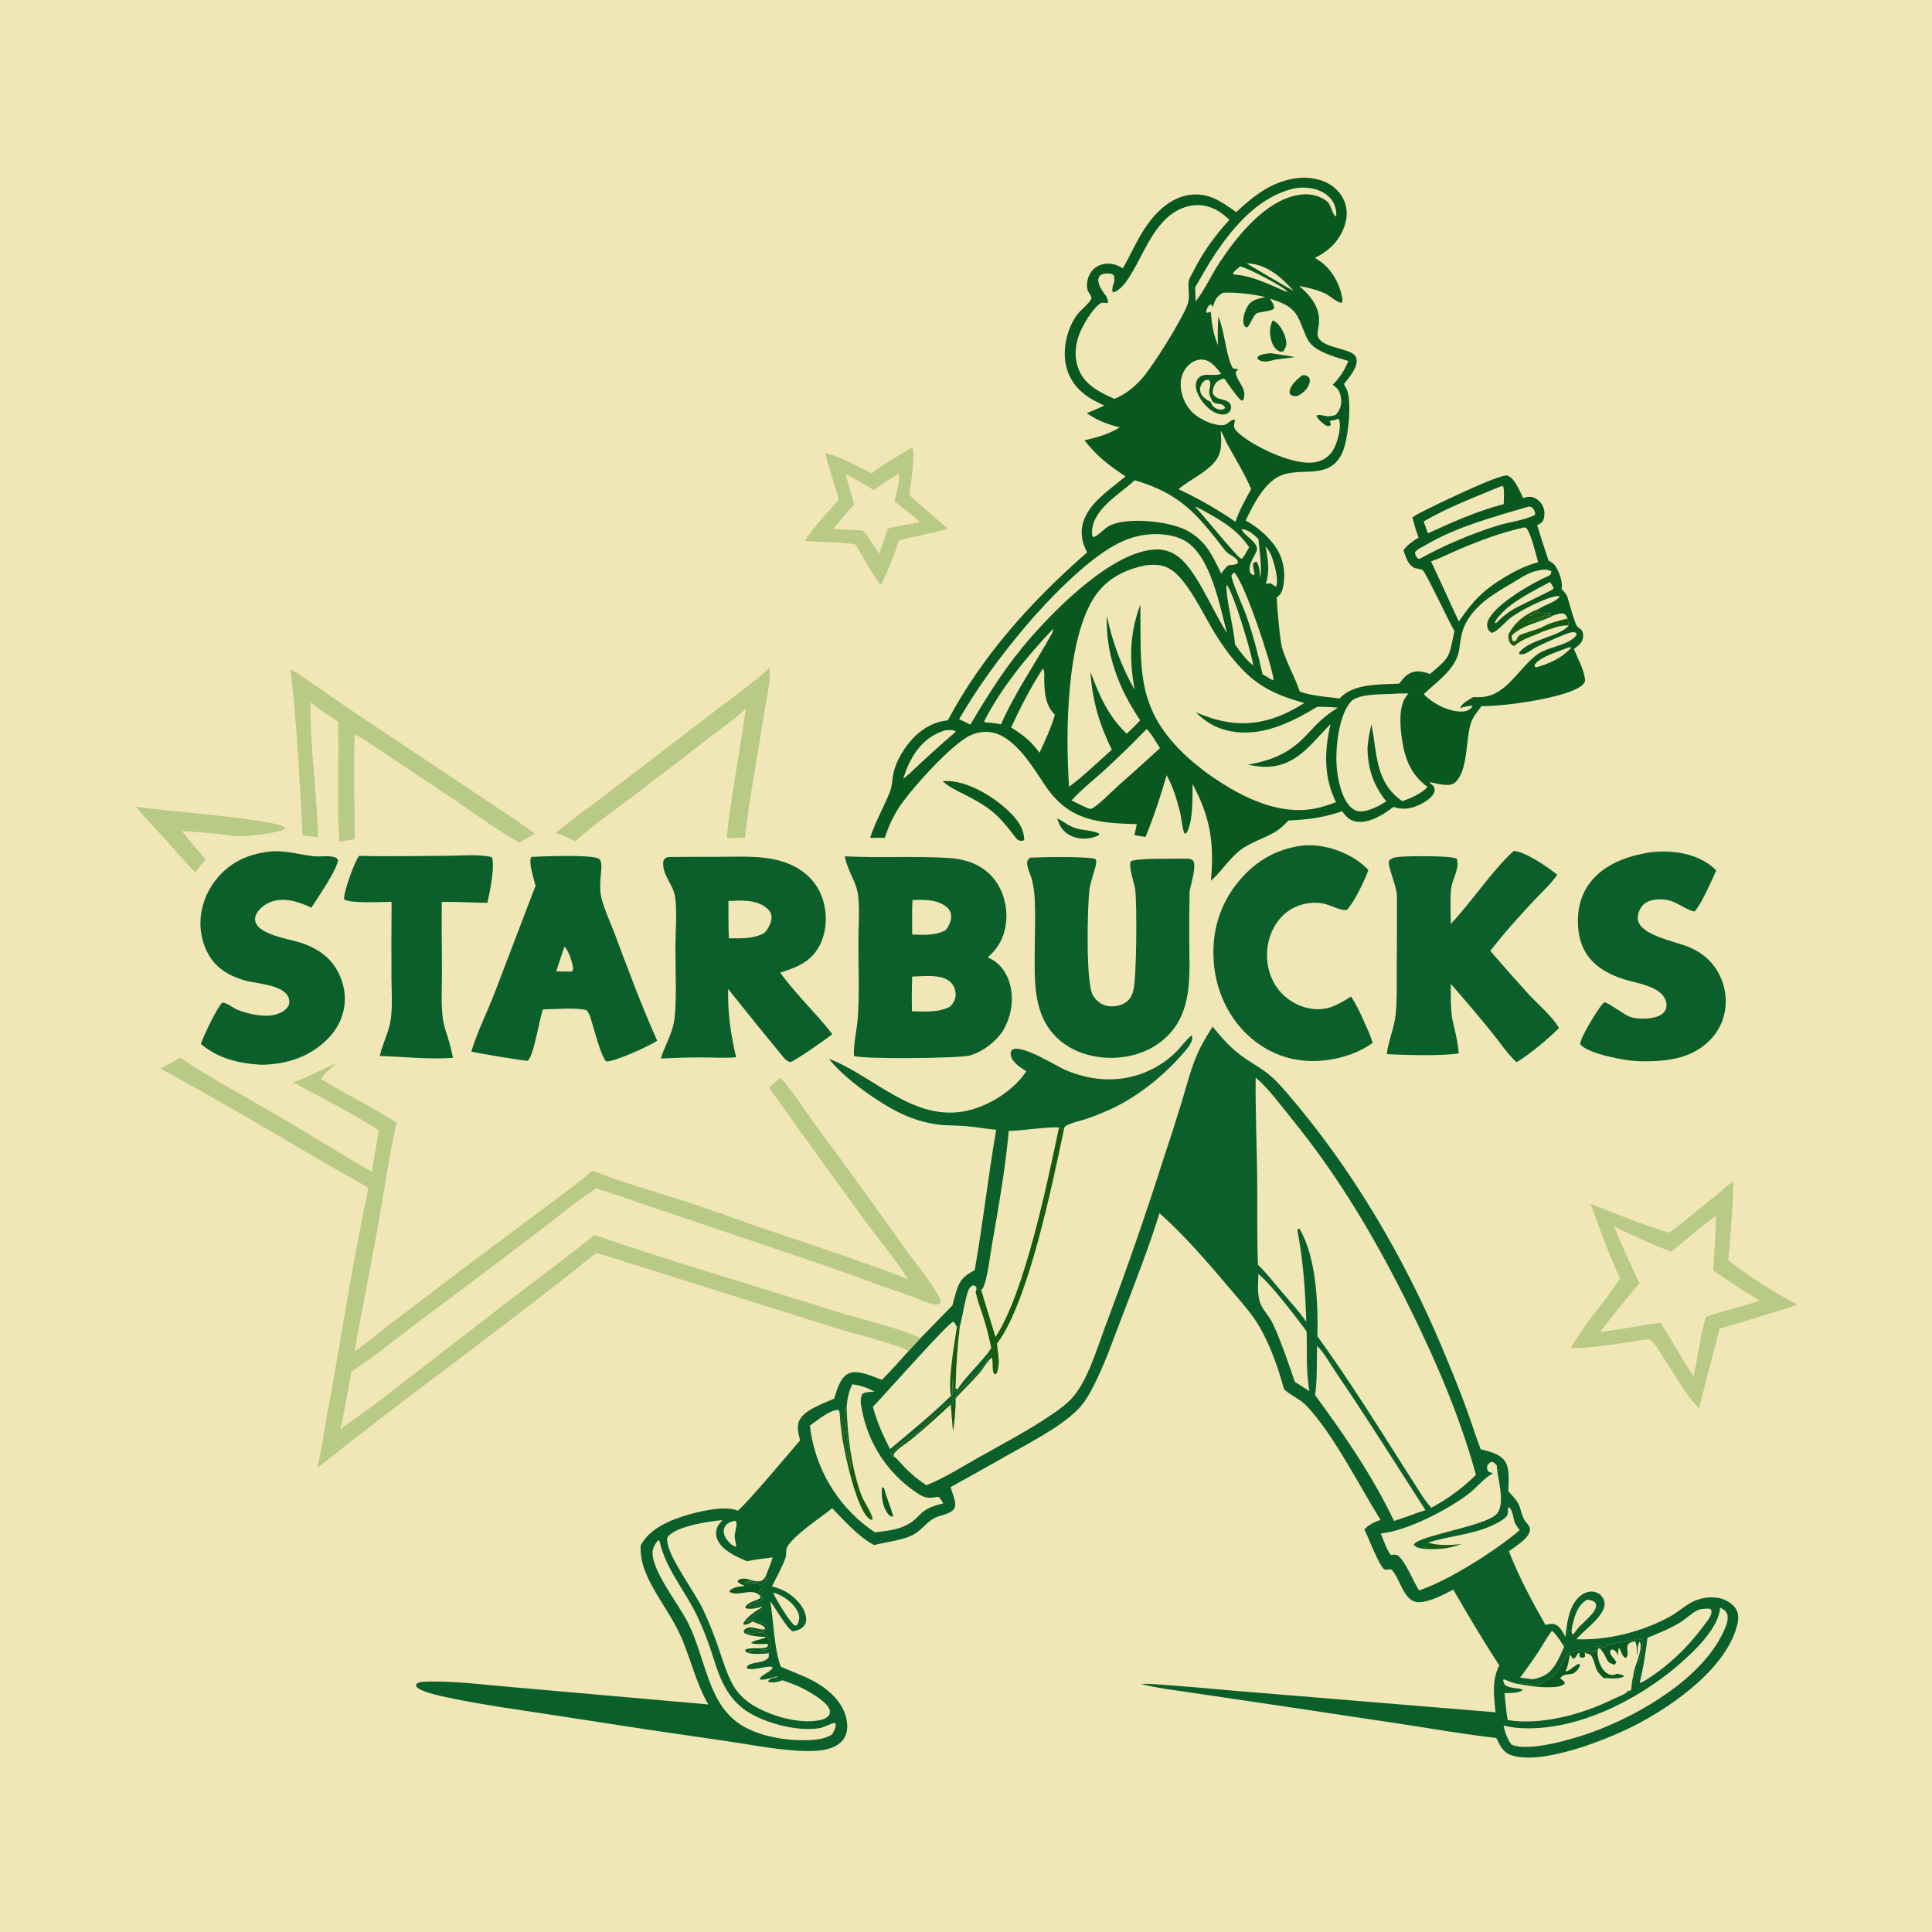 <svg version="1.1" xmlns="http://www.w3.org/2000/svg" style="display: block;" viewBox="0 0 2048 2048" width="1024" height="1024">
<path transform="translate(0,0)" fill="rgb(241,231,182)" d="M 0 0 L 2048 0 L 2048 2048 L 0 2048 L 0 0 z"/>
<path transform="translate(0,0)" fill="rgb(10,95,43)" d="M 1285.4 1088.22 C 1293.99 1098.98 1302.58 1108.66 1313.42 1117.22 C 1322.39 1124.3 1332.46 1129.63 1341.66 1136.34 C 1350.52 1142.8 1357.95 1151.27 1365.07 1159.55 C 1432.55 1238.02 1487.37 1331.01 1527.65 1426.16 C 1536.91 1448.02 1545.98 1470.12 1554.14 1492.41 C 1559.47 1506.97 1564.06 1521.78 1569.6 1536.26 C 1577.62 1538.51 1586.87 1540.23 1593.07 1546.22 C 1601.32 1554.18 1599.02 1570.18 1598.88 1580.67 C 1602.2 1584.61 1606.96 1589.17 1609.34 1593.7 C 1612.65 1599.95 1612.87 1608.01 1617.58 1613.49 C 1619.6 1615.84 1622.06 1618.54 1621.85 1621.85 C 1621.32 1630.35 1606 1639.61 1599.49 1644.37 C 1609.93 1671.32 1623.96 1697.34 1638.17 1722.45 C 1641.12 1721.81 1644.62 1720.88 1647.61 1721.69 C 1653.56 1723.31 1656.5 1730.24 1659.41 1735.13 C 1660.97 1722.08 1662.35 1707.34 1670.57 1696.53 C 1674.23 1691.72 1679.38 1687.79 1685.55 1687.19 C 1689.43 1686.78 1693.31 1687.97 1696.29 1690.48 C 1698.88 1692.69 1700.61 1695.99 1700.87 1699.39 C 1701.86 1712.24 1680.07 1727.22 1672.05 1736.43 L 1670.97 1737.67 C 1703.98 1739.01 1740.63 1729.77 1769.8 1713.87 C 1777.51 1709.67 1784.14 1703.74 1791.69 1699.29 C 1801.12 1693.74 1813.99 1691.57 1824.62 1694.59 C 1830.65 1696.3 1837.82 1700.85 1840.78 1706.57 C 1843.86 1712.52 1842.43 1719.92 1840.58 1726.01 C 1827.39 1769.29 1775.94 1806.04 1737.52 1826.61 C 1706.32 1843.32 1635.24 1871.59 1602.34 1860.68 C 1593.08 1857.61 1590.26 1850.45 1586.11 1842.37 C 1552.35 1838.39 1518.82 1832.68 1485.23 1827.47 L 1357.69 1808.31 L 1263.09 1794.32 C 1245.4 1791.63 1226.6 1789.6 1209.32 1784.98 C 1221.64 1784.72 1234.24 1786.11 1246.55 1787.01 C 1273.14 1788.96 1299.67 1791.64 1326.25 1793.73 L 1585.31 1815.1 C 1583.68 1798.14 1581.13 1781.16 1589.29 1765.4 C 1572.23 1739.25 1556.13 1712.11 1540.57 1685.05 C 1530.14 1690.29 1516.13 1698.12 1504.3 1698.4 C 1487.48 1698.8 1484.5 1672.6 1474.69 1663.52 C 1472.35 1663.75 1470.13 1663.87 1467.77 1663.8 C 1462.39 1661.08 1450.2 1628.96 1446.25 1621.24 C 1451.46 1615.9 1456.54 1613.58 1463.41 1611.14 C 1440.98 1575.2 1412.31 1518.1 1383.92 1489.19 C 1377.62 1482.77 1368.32 1479.45 1361.73 1473.13 C 1361.51 1472.92 1361.29 1472.69 1361.08 1472.48 C 1355.18 1450.67 1346.43 1425.83 1335.07 1406.32 C 1326.67 1391.92 1314.7 1378.99 1303.97 1366.26 C 1280.36 1338.28 1256.44 1310.47 1229.15 1286 C 1217.58 1323.09 1203.4 1359.29 1189.47 1395.53 C 1179.34 1421.89 1169.88 1449.65 1156.46 1474.52 C 1152.43 1481.98 1147.58 1489.33 1141.44 1495.25 C 1122.16 1513.81 1092.26 1528.89 1068.85 1542.12 C 1048.56 1553.69 1028.18 1565.1 1007.71 1576.37 C 1008.9 1580.83 1010.7 1585.12 1011.86 1589.58 C 1012.7 1592.78 1013.23 1597.11 1011.06 1599.92 C 1007.04 1605.15 996.605 1606.11 990.833 1609.07 C 982.798 1613.19 977.47 1621.13 969.851 1625.85 C 958.81 1632.7 939.409 1634.45 926.628 1637.87 C 926.512 1637.81 926.397 1637.74 926.279 1637.68 C 909.327 1628.45 895.549 1612.46 882.161 1598.82 C 869.826 1608.91 840.737 1627.56 834.187 1640.5 C 832.633 1643.58 833.944 1647.52 832.766 1650.94 C 829.153 1661.42 823.27 1671.66 818.288 1681.57 C 823.324 1683.15 828.219 1684.47 832.822 1687.17 C 842.367 1692.77 851.794 1701.92 854.219 1713.07 C 854.994 1716.64 854.732 1720.21 852.458 1723.23 C 849.6 1727.02 844.859 1728.58 840.378 1729.35 C 834.981 1727.6 820.98 1703.14 816.492 1697.27 C 820.393 1719.84 820.082 1745.2 827.631 1766.73 C 843.872 1774.06 859.526 1778.52 874.095 1789.44 C 886.145 1798.48 895.893 1810.23 897.854 1825.69 C 898.714 1832.48 897.647 1839.38 893.23 1844.8 C 887.377 1851.98 877.702 1854.59 868.861 1855.56 C 855.371 1857.03 841.152 1855.68 827.679 1854.24 C 811.024 1852.46 794.514 1849.28 777.947 1846.83 L 683.025 1832.91 L 574.723 1816.26 C 544.114 1811.58 513.137 1807.31 482.801 1801.09 C 473.279 1799.14 449.029 1794.8 442.209 1788.72 C 440.85 1787.51 441.21 1787.34 441.102 1785.66 C 441.377 1785.38 441.622 1785.07 441.928 1784.82 C 444.076 1783.07 446.883 1782.86 449.549 1782.72 C 478.344 1781.26 515.365 1786.22 544.569 1788.58 L 750.857 1806.78 C 736.95 1782.89 731.796 1755.74 720.018 1730.92 C 709.431 1708.6 692.961 1688.74 684.006 1665.82 C 680.357 1656.48 678.788 1648.37 679.103 1638.33 C 685.75 1625.99 696.427 1618.95 708.787 1613.14 C 724.357 1605.82 764.38 1594.68 780.679 1600.86 C 781.121 1601.03 781.556 1601.21 781.995 1601.39 C 788.907 1597.11 839.088 1537.36 848.109 1526.87 C 846.727 1520.6 844.502 1513.68 846.635 1507.37 C 850.902 1494.74 873.13 1487.82 884.235 1482.59 C 887.118 1473.86 890.479 1460.09 899.53 1455.94 C 909.313 1451.45 925.283 1459.24 934.873 1462.69 C 944.644 1452.91 953.786 1442.53 963.042 1432.26 L 975.867 1418.3 C 987.294 1407.02 998.155 1395.17 1009.6 1383.89 C 1010.84 1379.02 1012.09 1374.13 1013.54 1369.32 C 1017.42 1356.44 1021.88 1352.49 1033.22 1346.47 C 1041.99 1297.03 1047.42 1247.06 1056.02 1197.58 C 1044.79 1196.65 1033.69 1194.5 1022.46 1193.62 C 1012.8 1192.86 1003.07 1193.32 993.442 1191.96 C 980.728 1190.14 968.346 1186.47 956.683 1181.09 C 932.93 1170.21 894.558 1143.16 878.757 1122.36 C 927.167 1141.02 968.605 1189.84 1025.22 1177.41 C 1048.43 1172.32 1074.88 1155.72 1087.88 1135.63 C 1082.1 1131.72 1072.93 1126.42 1071.51 1118.83 C 1070.98 1115.96 1071.4 1115.3 1072.75 1112.92 C 1082.8 1106.16 1119.18 1130.1 1130.61 1134.77 C 1142.25 1139.53 1154.35 1142.79 1166.91 1143.78 C 1195.56 1146.29 1223.93 1136.48 1244.9 1116.81 C 1251.35 1110.74 1256.48 1103.1 1263.15 1097.37 C 1263.98 1099.51 1264.07 1100.79 1263.36 1103.03 C 1261.65 1108.43 1256.5 1113.9 1252.8 1118.12 C 1231.74 1142.05 1203.44 1164.48 1174.09 1177.25 C 1166.58 1180.52 1159.01 1183.62 1151.23 1186.17 C 1144.77 1188.29 1136.55 1189.86 1130.61 1193.03 C 1128.38 1194.22 1128.47 1194.86 1127.75 1197.16 C 1115.8 1253.37 1090.26 1380.45 1056.71 1424.34 L 1058.33 1437.29 C 1058.86 1443.71 1058.86 1449.53 1056.49 1455.63 L 1054.6 1456.91 C 1052.85 1455.43 1052.77 1453.87 1052.52 1451.66 C 1052.05 1447.5 1052.74 1442.84 1051.39 1438.85 C 1046.74 1442.52 1042.55 1450.4 1038.49 1455.08 C 1030.39 1464.44 1021.42 1473.02 1013.01 1482.1 C 1012.95 1493.87 1012.05 1505.32 1010.25 1516.95 C 1009.45 1507.53 1008.57 1498.11 1007.88 1488.68 C 993.979 1501.51 980.161 1514.39 965.383 1526.23 C 960.409 1530.21 949.937 1536.44 947.059 1541.93 L 947.335 1543.75 C 951.595 1546.64 955.61 1552.05 959.285 1555.75 C 966.471 1562.98 973.424 1568.7 981.892 1574.38 C 1001.1 1566.87 1020.65 1554.36 1038.62 1544.26 C 1063.24 1530.41 1088.6 1517.09 1112.09 1501.37 C 1121.02 1495.38 1130.75 1488.75 1137.75 1480.48 C 1153.38 1461.99 1163.01 1429.11 1171.51 1406.32 C 1193.48 1348.06 1213.93 1289.24 1232.83 1229.92 C 1239.67 1209.52 1246.25 1189.04 1252.55 1168.48 C 1257.74 1151.37 1262.3 1132.93 1269.51 1116.61 C 1273.91 1106.64 1279.71 1097.49 1285.4 1088.22 z"/>
<path transform="translate(0,0)" fill="rgb(241,231,182)" d="M 1069.3 1198.87 C 1085.61 1198.41 1108.22 1194.47 1122.59 1195.11 L 1127.75 1197.16 C 1115.8 1253.37 1090.26 1380.45 1056.71 1424.34 L 1058.33 1437.29 C 1058.86 1443.71 1058.86 1449.53 1056.49 1455.63 L 1054.6 1456.91 C 1052.85 1455.43 1052.77 1453.87 1052.52 1451.66 C 1052.05 1447.5 1052.74 1442.84 1051.39 1438.85 C 1046.74 1442.52 1042.55 1450.4 1038.49 1455.08 C 1030.39 1464.44 1021.42 1473.02 1013.01 1482.1 C 1012.95 1493.87 1012.05 1505.32 1010.25 1516.95 C 1009.45 1507.53 1008.57 1498.11 1007.88 1488.68 C 993.979 1501.51 980.161 1514.39 965.383 1526.23 C 960.409 1530.21 949.937 1536.44 947.059 1541.93 L 947.335 1543.75 C 946.979 1544.53 947.268 1544.17 946.302 1544.68 C 944.953 1542.49 944.9 1542.19 944.95 1539.61 C 952.637 1533.74 960.567 1525.98 968.728 1520.93 C 979.269 1514.41 998.435 1490.78 1006 1487.58 C 1007.3 1487.03 1007.85 1487.82 1008.98 1488.43 C 1011.21 1483.18 1014.18 1478.27 1017.81 1473.86 C 1024.74 1465.48 1048.56 1445.8 1048.62 1435.5 L 1046.57 1434.87 L 1050.69 1428.99 C 1048.48 1418.02 1045.85 1407.36 1042.47 1396.69 C 1039.79 1388.25 1036.28 1379.49 1034.49 1370.82 C 1034.16 1369.25 1034.34 1368.26 1034.92 1366.79 L 1040.19 1367.55 C 1041.41 1366.06 1042.64 1364.43 1043.24 1362.58 C 1047.64 1349.17 1049.13 1333.08 1051.58 1319.11 C 1058.45 1279.87 1065.76 1238.52 1069.3 1198.87 z"/>
<path transform="translate(0,0)" fill="rgb(21,91,18)" d="M 1122.59 1195.11 L 1127.75 1197.16 C 1115.8 1253.37 1090.26 1380.45 1056.71 1424.34 L 1058.33 1437.29 C 1058.86 1443.71 1058.86 1449.53 1056.49 1455.63 L 1054.6 1456.91 C 1052.85 1455.43 1052.77 1453.87 1052.52 1451.66 C 1052.05 1447.5 1052.74 1442.84 1051.39 1438.85 C 1046.74 1442.52 1042.55 1450.4 1038.49 1455.08 C 1030.39 1464.44 1021.42 1473.02 1013.01 1482.1 C 1012.95 1493.87 1012.05 1505.32 1010.25 1516.95 C 1009.45 1507.53 1008.57 1498.11 1007.88 1488.68 C 993.979 1501.51 980.161 1514.39 965.383 1526.23 C 960.409 1530.21 949.937 1536.44 947.059 1541.93 L 947.335 1543.75 C 946.979 1544.53 947.268 1544.17 946.302 1544.68 C 944.953 1542.49 944.9 1542.19 944.95 1539.61 C 952.637 1533.74 960.567 1525.98 968.728 1520.93 C 979.269 1514.41 998.435 1490.78 1006 1487.58 C 1007.3 1487.03 1007.85 1487.82 1008.98 1488.43 C 1011.21 1483.18 1014.18 1478.27 1017.81 1473.86 C 1024.74 1465.48 1048.56 1445.8 1048.62 1435.5 L 1046.57 1434.87 L 1050.69 1428.99 C 1048.48 1418.02 1045.85 1407.36 1042.47 1396.69 C 1039.79 1388.25 1036.28 1379.49 1034.49 1370.82 C 1034.16 1369.25 1034.34 1368.26 1034.92 1366.79 L 1040.19 1367.55 C 1044.99 1384.18 1050.32 1400.68 1055.27 1417.27 C 1086.14 1370.9 1110.62 1252.05 1122.59 1195.11 z"/>
<path transform="translate(0,0)" fill="rgb(241,231,182)" d="M 925.311 1491.23 C 937.502 1478.89 1003.4 1403.95 1010.38 1401.03 C 1012.65 1402.5 1013.16 1404.49 1014.36 1406.86 L 1017.52 1406.04 C 1014.93 1427.56 1013.38 1450.04 1013.04 1471.71 C 1014.69 1472.6 1013.87 1472.52 1015.48 1472.2 L 1015.14 1474.81 L 1013.28 1475.51 C 1011.55 1474.54 1011.77 1475.13 1011.37 1473.45 C 1010.31 1469.01 1011.3 1464.18 1010.16 1459.86 C 1009.77 1465.74 1009.47 1471.52 1009.46 1477.41 C 1009.45 1479.07 1009.52 1478.42 1008.93 1480.08 L 1008.16 1479.53 C 987.681 1499.67 965.458 1517.61 943.498 1536.08 C 935.886 1521.28 929.607 1507.37 925.311 1491.23 z"/>
<path transform="translate(0,0)" fill="rgb(21,91,18)" d="M 1014.36 1406.86 L 1017.52 1406.04 C 1014.93 1427.56 1013.38 1450.04 1013.04 1471.71 C 1014.69 1472.6 1013.87 1472.52 1015.48 1472.2 L 1015.14 1474.81 L 1013.28 1475.51 C 1011.55 1474.54 1011.77 1475.13 1011.37 1473.45 C 1010.31 1469.01 1011.3 1464.18 1010.16 1459.86 C 1009.77 1465.74 1009.47 1471.52 1009.46 1477.41 C 1009.45 1479.07 1009.52 1478.42 1008.93 1480.08 L 1008.16 1479.53 C 1004.41 1466 1011.96 1421.94 1014.36 1406.86 z"/>
<path transform="translate(0,0)" fill="rgb(241,231,182)" d="M 1017.52 1406.04 C 1020.25 1395.55 1021.67 1384.72 1024.52 1374.26 C 1025.71 1369.93 1026.69 1365.06 1030.81 1362.67 C 1033.46 1362.78 1033.28 1362.7 1035.1 1364.63 L 1034.92 1366.79 C 1034.34 1368.26 1034.16 1369.25 1034.49 1370.82 C 1036.28 1379.49 1039.79 1388.25 1042.47 1396.69 C 1045.85 1407.36 1048.48 1418.02 1050.69 1428.99 L 1046.57 1434.87 C 1038.2 1445.82 1021.11 1462.39 1015.48 1472.2 C 1013.87 1472.52 1014.69 1472.6 1013.04 1471.71 C 1013.38 1450.04 1014.93 1427.56 1017.52 1406.04 z"/>
<path transform="translate(0,0)" fill="rgb(241,231,182)" d="M 1331.04 1142.48 C 1342.6 1151.07 1359.94 1174.52 1369.43 1186.19 C 1420.77 1249.25 1460.39 1317.22 1496.13 1389.98 C 1523.63 1445.99 1548.03 1503.18 1564.58 1563.44 C 1550.54 1577.3 1534.55 1589.04 1517.12 1598.29 C 1508.11 1588.04 1501.07 1574.85 1493.41 1563.48 C 1461.94 1514.13 1430.86 1463.87 1396.49 1416.47 C 1397.31 1381.56 1395.41 1332.43 1377.26 1302.04 L 1375.26 1304.12 C 1381.5 1336.07 1383.69 1368.65 1384.67 1401.13 C 1377.1 1390.05 1367.82 1380.15 1359.14 1369.95 C 1350.78 1360.13 1342.84 1349.68 1333.49 1340.78 C 1332.27 1309.56 1333.03 1278.08 1332.64 1246.82 C 1332.21 1212.05 1330.71 1177.24 1331.04 1142.48 z"/>
<path transform="translate(0,0)" fill="rgb(241,231,182)" d="M 765.873 1611.36 C 764.104 1613.37 762.131 1615.46 760.866 1617.83 C 758.694 1621.91 758.543 1626.66 760.1 1630.97 C 764.562 1643.33 780.635 1650.16 791.795 1654.94 C 800.846 1653.15 809.906 1652.01 819.057 1650.9 C 816.96 1657.92 814.053 1664.74 811.373 1671.56 C 812.374 1673.58 812.545 1673.68 812.126 1675.87 C 805.187 1680.92 795.164 1673.75 788.756 1677.44 C 793.56 1680.96 802.739 1677.46 808.409 1680.77 L 808.563 1682.49 C 807.209 1683.89 805.859 1685.29 804.455 1686.64 L 805.215 1687.86 C 806.662 1690.21 808.327 1692.19 808.159 1695.07 C 806.974 1696.52 807.135 1696.79 805.232 1697.27 C 800.92 1698.36 797.7 1699.61 793.902 1702.04 L 793.519 1702.72 C 798.266 1704.51 803.155 1700.77 807.725 1702.72 C 807.985 1704.74 808.187 1705.4 806.69 1707.08 C 802.684 1711.59 794.364 1713.4 791.259 1718.78 L 792.42 1719.12 C 796.426 1716.8 803.072 1719.18 807.555 1720.41 C 809.987 1721.08 811.452 1722.04 812.871 1724.16 C 812.932 1726.91 812.878 1726.69 810.982 1728.72 C 804.694 1730.65 798.705 1725.25 792.159 1728.39 L 791.172 1730.47 C 801.225 1734.93 808.906 1723.43 815.56 1739.53 C 816.531 1741.88 816.7 1743.51 816.269 1746.06 C 814.639 1748.12 813.331 1748.37 810.72 1748.67 C 805.223 1749.29 798.82 1748.33 793.596 1750.15 L 793.448 1749.63 L 793.849 1751.18 C 794.272 1751.09 794.694 1750.98 795.12 1750.89 C 800.241 1749.84 807.835 1751.4 813.282 1751.41 C 813.758 1751.41 814.224 1751.55 814.695 1751.62 L 814.96 1752.44 C 815.013 1753.92 814.91 1755.45 814.87 1756.93 C 808.774 1764.15 798.054 1760.73 792.334 1766.08 C 791.374 1766.97 791.756 1767.08 791.756 1768.63 C 798.865 1771.17 810.191 1765.98 818.21 1766.81 L 819.091 1767.94 C 816.717 1771.96 810.556 1774.13 807.003 1777.39 C 805.303 1778.95 805.678 1778.08 805.606 1780.12 C 809.869 1781.78 819.858 1777.5 824.82 1776.91 C 823.865 1777.66 823.18 1778.04 821.968 1778.25 C 820.83 1778.44 819.564 1778.51 818.476 1778.91 C 816.505 1779.64 814.852 1780.72 813.983 1782.63 C 819.442 1784.36 824.303 1782.98 829.51 1781.13 C 839.902 1784.68 849.929 1788.67 859.322 1794.43 C 865.454 1798.19 879.008 1806.34 879.716 1814.12 C 879.859 1815.68 879.533 1817.1 878.605 1818.35 C 876.301 1821.45 872.578 1822.76 868.91 1823.49 C 846.664 1827.96 815.373 1818.68 796.656 1806.64 C 788.78 1801.58 781.834 1794.7 777.219 1786.53 C 769.878 1773.53 765.906 1759.09 761.031 1745.07 C 756.524 1732.11 751.331 1719.09 745.502 1706.67 C 736.707 1687.92 711.22 1654.13 707.837 1636.89 C 707.369 1634.51 706.544 1630.64 708.257 1628.62 C 717.615 1617.61 751.925 1612.6 765.873 1611.36 z"/>
<path transform="translate(0,0)" fill="rgb(9,88,31)" d="M 811.373 1671.56 C 812.374 1673.58 812.545 1673.68 812.126 1675.87 C 805.187 1680.92 795.164 1673.75 788.756 1677.44 C 793.56 1680.96 802.739 1677.46 808.409 1680.77 L 808.563 1682.49 C 807.209 1683.89 805.859 1685.29 804.455 1686.64 L 805.215 1687.86 C 806.662 1690.21 808.327 1692.19 808.159 1695.07 C 806.974 1696.52 807.135 1696.79 805.232 1697.27 C 800.92 1698.36 797.7 1699.61 793.902 1702.04 L 793.519 1702.72 C 798.266 1704.51 803.155 1700.77 807.725 1702.72 C 807.985 1704.74 808.187 1705.4 806.69 1707.08 C 802.684 1711.59 794.364 1713.4 791.259 1718.78 L 792.42 1719.12 C 796.426 1716.8 803.072 1719.18 807.555 1720.41 C 809.987 1721.08 811.452 1722.04 812.871 1724.16 C 812.932 1726.91 812.878 1726.69 810.982 1728.72 C 804.694 1730.65 798.705 1725.25 792.159 1728.39 L 791.172 1730.47 C 801.225 1734.93 808.906 1723.43 815.56 1739.53 C 816.531 1741.88 816.7 1743.51 816.269 1746.06 C 814.639 1748.12 813.331 1748.37 810.72 1748.67 C 805.223 1749.29 798.82 1748.33 793.596 1750.15 L 793.448 1749.63 L 793.849 1751.18 C 794.272 1751.09 794.694 1750.98 795.12 1750.89 C 800.241 1749.84 807.835 1751.4 813.282 1751.41 C 813.758 1751.41 814.224 1751.55 814.695 1751.62 L 814.96 1752.44 C 813.294 1752.68 811.717 1752.88 810.033 1752.96 C 804.789 1753.19 794.021 1754.06 789.998 1750.45 L 790.446 1748.46 C 796.097 1746.46 802.597 1747.63 808.514 1747.07 C 811.196 1746.82 812.586 1746.58 814.328 1744.52 L 813.63 1742.52 C 807.922 1742.56 801.521 1743.54 796.099 1741.6 C 799.097 1738.88 807.212 1737.64 811.255 1736.09 L 811.43 1735.04 C 805.687 1735.26 793.372 1734.11 788.659 1730.8 L 788.415 1728.41 C 793.932 1721.24 803.241 1728.19 810.39 1727.25 L 811.058 1725.6 C 808.598 1722.24 801.787 1720.6 797.813 1718.98 C 794.757 1720.55 792.105 1722.45 788.563 1722.28 L 787.954 1720.87 C 791.74 1713.1 802.267 1707.38 809.341 1702.76 C 803.481 1704.18 796.284 1706.69 790.39 1704.69 L 790.097 1703.28 C 793.87 1697.78 800.405 1697.42 805.798 1694.21 L 806.137 1692.18 C 798.243 1681.77 781.897 1693.46 773.211 1687.33 L 774.074 1685.54 C 778.799 1682.01 783.876 1681.87 789.595 1681.14 C 786.765 1679.92 784.203 1678.95 781.935 1676.78 L 782.475 1675.02 C 790.39 1670.3 796.9 1677.32 805.071 1676.18 C 808.73 1675.67 809.308 1674.3 811.373 1671.56 z"/>
<path transform="translate(0,0)" fill="rgb(241,231,182)" d="M 903.416 1467.47 C 912.417 1468.48 919.182 1471 927.154 1475.21 C 922.913 1475.51 918.155 1475.28 914.383 1477.4 C 910.925 1482.4 912.766 1489.55 913.849 1495.27 C 920.583 1530.37 940.928 1561.38 970.443 1581.53 C 978.691 1587.09 981.951 1588.76 991.994 1587 C 993.546 1586.73 994.169 1586.67 995.628 1587.17 C 997.235 1589.31 998.62 1591.36 999.938 1593.68 C 972.232 1599.93 977.705 1608.43 959.968 1617.14 C 950.129 1621.96 938.121 1622.97 927.411 1624.4 C 892.478 1601.05 868.338 1564.7 860.372 1523.44 C 859.573 1519.37 858.94 1515.19 858.609 1511.05 C 866.544 1505.54 878.339 1495.55 887.929 1494.46 L 889.572 1495.43 L 890.176 1498.84 C 892.981 1501.5 892.685 1507.42 893.147 1511.21 C 894.422 1521.68 895.819 1532.5 898.006 1542.8 C 898.74 1546.25 900.948 1550.22 901.323 1553.55 C 901.829 1558.03 900.609 1553.57 901.495 1556.49 C 902.642 1553.4 894.471 1504.84 895.747 1492.97 L 897.395 1492.26 C 898.016 1482.96 899.461 1475.96 903.416 1467.47 z"/>
<path transform="translate(0,0)" fill="rgb(21,91,18)" d="M 890.176 1498.84 C 892.981 1501.5 892.685 1507.42 893.147 1511.21 C 894.422 1521.68 895.819 1532.5 898.006 1542.8 C 898.74 1546.25 900.948 1550.22 901.323 1553.55 C 901.829 1558.03 900.609 1553.57 901.495 1556.49 C 902.642 1553.4 894.471 1504.84 895.747 1492.97 L 897.395 1492.26 C 898.594 1523.06 902.34 1554.42 912.58 1583.62 C 915.724 1592.59 923.395 1601.78 925.226 1610.64 C 923.619 1610.94 923.519 1611.29 922.019 1610.36 C 908.637 1601.98 896.289 1544.53 893.595 1528.56 C 891.884 1518.73 890.742 1508.8 890.176 1498.84 z"/>
<path transform="translate(0,0)" fill="rgb(9,88,31)" d="M 935.045 1576.37 L 937.184 1577.6 C 939.77 1587.93 944.273 1597.48 946.926 1607.69 C 946.434 1607.69 945.934 1607.75 945.449 1607.67 C 943.725 1607.37 942.337 1606.05 941.294 1604.74 C 935.341 1597.25 934.035 1585.52 935.045 1576.37 z"/>
<path transform="translate(0,0)" fill="rgb(241,231,182)" d="M 1582.83 1561.68 C 1581.02 1561.19 1579.39 1560.51 1577.67 1559.75 C 1576.39 1557.58 1576.51 1556.31 1576.66 1553.84 C 1578.17 1551.33 1578.48 1551.04 1581.08 1549.67 C 1584.15 1550.4 1584.52 1551.28 1586.6 1553.57 L 1586.68 1554.86 C 1587.64 1568.11 1596.06 1593.61 1586.78 1604.56 C 1575.48 1617.87 1504.15 1627.43 1498.63 1637.31 C 1500.67 1640.23 1503.31 1640.78 1506.72 1641.39 C 1507.5 1641.53 1508.29 1641.67 1509.07 1641.79 C 1511.99 1639.79 1512.37 1638.36 1513.91 1635.24 C 1536.31 1627.95 1559.87 1627.1 1581.67 1617.09 C 1586.03 1615.08 1596.79 1610 1598.06 1605.32 C 1598.75 1602.77 1598.04 1600.16 1599.05 1597.46 C 1604.23 1601.01 1603.63 1609.05 1605.88 1614.35 C 1607.02 1617.03 1609.25 1619.64 1611.02 1621.96 C 1585.38 1643.9 1535.45 1675.52 1504.26 1685.89 C 1498.08 1676.34 1490.32 1656.05 1482.42 1649.37 C 1480.62 1647.85 1478.41 1647.95 1476.16 1648.13 L 1474.29 1648.3 C 1469.56 1642.62 1466.88 1632.44 1463.61 1625.58 C 1491.83 1622.69 1535.05 1600.29 1557.11 1583.27 C 1565.65 1576.68 1573.31 1566.5 1582.83 1561.68 z"/>
<path transform="translate(0,0)" fill="rgb(21,91,18)" d="M 1509.07 1641.79 C 1511.99 1639.79 1512.37 1638.36 1513.91 1635.24 C 1525.63 1638.8 1537.14 1637.85 1549.17 1636.86 C 1534.98 1641.92 1523.99 1642.68 1509.07 1641.79 z"/>
<path transform="translate(0,0)" fill="rgb(241,231,182)" d="M 1582.83 1561.68 C 1581.02 1561.19 1579.39 1560.51 1577.67 1559.75 C 1576.39 1557.58 1576.51 1556.31 1576.66 1553.84 C 1578.17 1551.33 1578.48 1551.04 1581.08 1549.67 C 1584.15 1550.4 1584.52 1551.28 1586.6 1553.57 C 1586.31 1555.7 1586.51 1559.9 1584.41 1561.11 C 1583.93 1561.39 1583.36 1561.49 1582.83 1561.68 z"/>
<path transform="translate(0,0)" fill="rgb(241,231,182)" d="M 1611.9 1785.46 C 1617.92 1780.83 1623.65 1790.66 1636.45 1783.15 C 1641.73 1780.05 1646.64 1776.64 1650.57 1771.87 C 1654.86 1766.66 1658.46 1755.63 1664.06 1752.41 C 1667.07 1750.68 1671.67 1749.8 1675.03 1748.78 C 1675.26 1748.97 1675.54 1749.13 1675.73 1749.36 C 1676.09 1749.82 1676.36 1750.34 1676.68 1750.84 C 1683.71 1748.5 1684.9 1752.31 1691.33 1750.73 C 1691.35 1748.67 1691.54 1747.49 1692.41 1745.63 C 1695.66 1744.54 1696.12 1744.92 1699.24 1746.39 C 1699.66 1746.59 1700.07 1746.79 1700.49 1747 C 1705.91 1739.79 1724.31 1742.05 1732.88 1737.78 C 1733.37 1737.54 1733.84 1737.26 1734.32 1737 C 1736.34 1737.72 1738.17 1737.92 1740.28 1738.18 C 1743.73 1744.11 1734.85 1768.19 1732.96 1776.01 L 1731.25 1776.94 C 1729.98 1781.61 1729.54 1786.1 1729.15 1790.89 L 1729.37 1791.39 C 1728.84 1791.66 1728.31 1791.92 1727.78 1792.2 C 1727.38 1792.41 1726.99 1792.63 1726.6 1792.85 L 1726.18 1791.7 C 1725.6 1792.38 1725.18 1793.19 1724.53 1793.8 C 1721.59 1796.56 1714.74 1798.8 1710.85 1800.73 C 1678.32 1816.88 1634.56 1829.23 1598.23 1823.35 C 1596.51 1813.93 1595.81 1804.32 1594.89 1794.79 C 1600.63 1794.73 1609.31 1794.89 1614.24 1791.64 C 1612.05 1789.8 1609.01 1789.87 1606.19 1789.49 L 1607.29 1784.64 L 1611.9 1785.46 z"/>
<path transform="translate(0,0)" fill="rgb(9,88,31)" d="M 1611.9 1785.46 C 1617.92 1780.83 1623.65 1790.66 1636.45 1783.15 C 1641.73 1780.05 1646.64 1776.64 1650.57 1771.87 C 1654.86 1766.66 1658.46 1755.63 1664.06 1752.41 C 1667.07 1750.68 1671.67 1749.8 1675.03 1748.78 C 1675.26 1748.97 1675.54 1749.13 1675.73 1749.36 C 1676.09 1749.82 1676.36 1750.34 1676.68 1750.84 C 1683.71 1748.5 1684.9 1752.31 1691.33 1750.73 C 1691.35 1748.67 1691.54 1747.49 1692.41 1745.63 C 1695.66 1744.54 1696.12 1744.92 1699.24 1746.39 C 1699.66 1746.59 1700.07 1746.79 1700.49 1747 C 1705.91 1739.79 1724.31 1742.05 1732.88 1737.78 C 1733.37 1737.54 1733.84 1737.26 1734.32 1737 C 1736.34 1737.72 1738.17 1737.92 1740.28 1738.18 C 1743.73 1744.11 1734.85 1768.19 1732.96 1776.01 L 1731.25 1776.94 C 1731.61 1767.27 1742.48 1748.2 1738.21 1740.05 C 1735.77 1743.05 1735.91 1750.25 1735.53 1754.13 L 1736.13 1753.21 L 1735.07 1753.23 C 1735.15 1749.87 1735.33 1742.4 1733.12 1739.9 C 1730.76 1740.32 1729.16 1740.49 1727.14 1741.86 C 1723.08 1744.61 1725.92 1749.95 1725.23 1753.92 C 1724.85 1756.1 1724.73 1756.26 1722.92 1757.64 C 1719.86 1755.63 1718.22 1750.43 1716.6 1747.1 L 1715.72 1747.75 L 1714.81 1755.29 C 1714.4 1753.33 1713.77 1751.58 1712.25 1750.19 C 1710.46 1748.56 1710.2 1748.52 1707.92 1748.57 L 1706.54 1750.84 C 1707.26 1755.36 1711.16 1757.74 1713.28 1761.84 L 1711.83 1764.72 C 1711.48 1764.61 1711.12 1764.51 1710.77 1764.4 C 1707.56 1763.38 1705.31 1762.81 1703.64 1759.63 C 1701.37 1755.3 1699.81 1751.42 1696.41 1747.78 L 1694.58 1747.24 C 1693.35 1748.49 1693.39 1750.56 1693.44 1752.28 C 1693.61 1759.18 1696.77 1768.44 1702.29 1772.9 C 1704.51 1774.69 1708.09 1775.97 1710.92 1775.45 C 1712.03 1775.25 1713.14 1774.62 1714.15 1774.13 C 1716.9 1774.74 1719.46 1775.14 1721.84 1776.75 C 1717.33 1780.38 1705.52 1778.98 1699.73 1778.81 L 1698.82 1777.89 C 1696.67 1775.65 1694.37 1773.35 1692.86 1770.62 C 1690.49 1766.34 1689.06 1753.9 1683.83 1753.17 C 1682.13 1752.93 1681.2 1752.62 1679.83 1751.53 L 1680.37 1755.63 L 1678.97 1757.13 C 1676.44 1757.08 1676.1 1757.61 1674.19 1755.79 L 1674.27 1752.08 L 1673.09 1752.05 C 1671.19 1755.12 1670.69 1757.27 1667.21 1758.46 C 1666.39 1757.18 1665.79 1756 1665.15 1754.63 L 1664.06 1754.9 C 1662.7 1760.43 1662.3 1766.25 1659.63 1771.33 L 1660.54 1771.79 C 1665.16 1770.08 1670.98 1763.96 1674.2 1763.55 C 1674.95 1765.4 1674.71 1765.66 1673.91 1767.44 C 1672.83 1769.86 1669.87 1773.23 1667.31 1774.01 C 1662.31 1775.52 1657.44 1774.03 1653.89 1778.84 C 1655.61 1781.12 1658.72 1781.87 1658.73 1784.54 C 1654.89 1788.55 1647.29 1788.39 1642.02 1788.52 C 1631.86 1788.77 1621.86 1787.28 1611.9 1785.46 z"/>
<path transform="translate(0,0)" fill="rgb(241,231,182)" d="M 1396.16 1426.71 C 1402.66 1432.42 1411.75 1448.39 1417.19 1456.35 C 1449.56 1503.75 1479.97 1552.58 1511.07 1600.82 L 1501.77 1603.82 C 1493.89 1607.02 1485.78 1609.59 1477.72 1612.26 C 1455.28 1565.13 1424.88 1520.79 1394.03 1478.85 C 1396.57 1461.68 1395.59 1444.02 1396.16 1426.71 z"/>
<path transform="translate(0,0)" fill="rgb(241,231,182)" d="M 1823.38 1704.16 C 1826.41 1705.63 1829.03 1706.98 1830.48 1710.2 C 1833.15 1716.11 1829.55 1724.01 1827.1 1729.39 C 1804.65 1778.65 1739.47 1816.99 1689.69 1835.46 C 1671.24 1842.3 1621 1857.91 1602.13 1849.25 C 1597.47 1842.89 1595.58 1836.68 1593.8 1829.16 C 1598.82 1830.28 1603.89 1831.25 1609.02 1831.66 C 1668.38 1836.38 1735.21 1803.08 1779.4 1764.8 C 1795.3 1751.02 1821.86 1726.4 1823.38 1704.16 z"/>
<path transform="translate(0,0)" fill="rgb(241,231,182)" d="M 697.881 1632.59 L 699.136 1633.56 C 705.193 1662.32 726.427 1686.6 738.969 1712.93 C 744.143 1723.9 748.721 1735.15 752.683 1746.61 C 757.239 1760.07 760.942 1774.24 767.65 1786.82 C 772.573 1796.05 778.921 1804.34 787.195 1810.81 C 806.38 1825.81 844.309 1835.88 868.329 1831.97 C 874.237 1831 879.529 1827.05 885.454 1826.31 C 885.543 1826.61 885.67 1826.89 885.722 1827.19 C 886.377 1831.07 883.835 1835.38 882.055 1838.64 C 877.18 1841.44 872.887 1843.02 867.282 1843.76 C 841.243 1847.22 802.27 1841.74 780.895 1825.26 C 772.183 1818.54 765.396 1810.12 760.233 1800.44 C 746.379 1774.44 742.14 1744.8 728.408 1718.5 C 718.715 1699.94 693.58 1668.14 691.802 1648.2 C 691.233 1641.82 693.791 1637.22 697.881 1632.59 z"/>
<path transform="translate(0,0)" fill="rgb(241,231,182)" d="M 1333.95 1350.56 C 1346.4 1360.24 1374.28 1396.54 1385.04 1411.29 C 1385.75 1432.58 1384.24 1453.52 1388.02 1474.63 C 1382.93 1471.32 1377.81 1468.06 1372.65 1464.84 C 1365.37 1444.22 1358.46 1422.8 1349.16 1403 C 1345.21 1394.6 1337.31 1387.53 1334.98 1378.43 C 1332.74 1369.68 1333.77 1359.55 1333.95 1350.56 z"/>
<path transform="translate(0,0)" fill="rgb(241,231,182)" d="M 1807.28 1705.31 C 1809.21 1705.15 1811.03 1705.27 1812.96 1705.41 C 1814.5 1707.3 1814.5 1707.58 1814.08 1710.03 C 1813.32 1714.44 1808.49 1719.99 1805.82 1723.59 C 1788.52 1746.94 1768.12 1766.29 1743.42 1781.7 C 1742.02 1782.6 1740.43 1783.24 1738.92 1783.95 L 1738.28 1783.24 C 1742.11 1767.2 1744.49 1752.48 1746.37 1736.11 C 1758.22 1731.18 1770.49 1726.42 1781.4 1719.6 C 1787.54 1715.77 1793.49 1709.7 1799.93 1706.71 C 1802.12 1705.69 1804.9 1705.54 1807.28 1705.31 z"/>
<path transform="translate(0,0)" fill="rgb(241,231,182)" d="M 1645.18 1728.59 C 1650.35 1733 1654.21 1739.95 1658.07 1745.57 C 1655.24 1752.09 1652.02 1759.5 1648.13 1765.44 C 1642.06 1774.68 1635.27 1777.94 1624.86 1780.09 L 1611.37 1778.41 C 1618.09 1769.15 1624.81 1760.1 1631.05 1750.49 C 1635.78 1743.22 1639.9 1735.48 1645.18 1728.59 z"/>
<path transform="translate(0,0)" fill="rgb(241,231,182)" d="M 1682.24 1695.78 C 1684.74 1695.97 1687.56 1696.23 1689.68 1697.74 C 1690.85 1698.58 1691.78 1699.84 1691.91 1701.28 C 1692.68 1709.58 1676.74 1720.44 1671.91 1727.01 C 1671.67 1727.33 1671.45 1727.66 1671.22 1727.99 C 1669.81 1730.01 1668.91 1731.42 1666.78 1732.75 C 1665 1729.07 1666.7 1723.57 1667.68 1719.68 C 1670.14 1709.95 1673.26 1701.11 1682.24 1695.78 z"/>
<path transform="translate(0,0)" fill="rgb(241,231,182)" d="M 819.443 1688.39 C 821.062 1688.74 822.632 1689.06 824.168 1689.7 C 832.898 1693.34 842.38 1700.64 846.072 1709.53 C 848.065 1714.33 847.193 1717.78 845.223 1722.39 L 843.026 1723.32 C 837.758 1721.25 822.475 1694.81 819.443 1688.39 z"/>
<path transform="translate(0,0)" fill="rgb(241,231,182)" d="M 778.9 1612.03 L 780.243 1612.71 C 782.012 1616.23 778.818 1623.79 778.86 1628.14 C 778.894 1631.72 779.819 1635.47 780.521 1638.98 L 779.585 1639.57 L 775.821 1637.69 C 772.57 1634.76 769.609 1631.84 768.023 1627.67 C 766.81 1624.48 766.843 1621.49 768.396 1618.39 C 770.417 1614.34 774.951 1613.21 778.9 1612.03 z"/>
<path transform="translate(0,0)" fill="rgb(241,231,182)" d="M 1606.19 1789.49 C 1602.39 1788.95 1599.07 1788.47 1595.66 1786.62 C 1594.19 1784.39 1593.65 1783.1 1593.36 1780.45 L 1594.86 1780.28 C 1598.6 1782 1602.14 1783.35 1606.14 1784.36 L 1607.29 1784.64 L 1606.19 1789.49 z"/>
<path transform="translate(0,0)" fill="rgb(9,88,31)" d="M 1378.69 188.425 C 1385.82 188.02 1393.87 189.025 1400.65 191.284 C 1410.9 194.701 1419.59 201.712 1424.3 211.534 C 1428.61 220.519 1428.42 230.488 1425.18 239.777 C 1419.67 255.568 1408.48 266.25 1393.8 273.389 C 1395.14 274.204 1396.48 275.04 1397.8 275.894 C 1410.86 284.325 1419.91 299.862 1422.65 315.025 C 1423.12 317.649 1423.56 318.843 1421.97 321.146 C 1416.42 320.158 1409.88 313.471 1404.28 310.925 C 1395.48 306.926 1386.42 304.973 1377.01 303.02 C 1390.07 313.981 1400.7 327.418 1397.85 345.52 C 1397.35 348.688 1395.98 353.467 1397 356.611 C 1400.6 367.597 1424.27 368.896 1433.43 374.487 C 1436.06 376.09 1437.55 377.985 1438.04 381.056 C 1439.39 389.541 1429.58 400.951 1424.55 407.136 C 1425.97 409.627 1427.54 412.222 1428.41 414.966 C 1432.9 429.14 1429.13 467.538 1422.25 481.288 C 1408.77 508.226 1380.98 495.467 1358.93 503.574 C 1340.93 510.191 1328 535.52 1320.52 551.806 C 1331.92 558.049 1343.01 567.318 1350.77 577.787 C 1359.52 589.589 1362.88 604.167 1360.68 618.631 C 1359.69 625.136 1359.03 629.171 1353.49 633.177 C 1353.36 641.463 1356.99 679.818 1359.03 686.673 C 1363.7 702.354 1372.55 717.436 1377.87 733.135 C 1390.55 737.698 1406.65 738.738 1420.02 740.442 C 1434.85 724.144 1462.68 725.797 1483.2 724.687 L 1483.72 723.997 L 1484.61 722.859 C 1487.72 718.815 1490.66 715.34 1495.46 713.263 C 1502.28 710.309 1509.12 711.955 1515.76 714.476 C 1537.81 696.088 1535.75 696.881 1541.77 669.026 C 1535.56 658.35 1511.5 607.19 1508.29 604.549 C 1505.74 602.45 1501.17 603.319 1498.26 601.48 C 1492.12 597.595 1489.84 589.711 1487.72 583.141 C 1492.33 577.329 1497.57 573.628 1503.79 569.76 C 1501.01 562.765 1499.09 555.725 1497.23 548.44 C 1500.44 546.306 1503.72 544.416 1507.15 542.656 C 1517.72 537.226 1591.05 501.323 1598.09 504.189 C 1606.11 507.454 1610.91 520.598 1614.55 527.995 C 1617.67 527.052 1620.94 526.165 1624.21 526.919 C 1628.58 527.929 1632.79 531.688 1634.96 535.535 C 1637.43 539.93 1637.9 546.251 1636.07 550.985 C 1634.8 554.257 1632.41 555.225 1629.47 556.653 C 1633.27 569.263 1637.3 581.804 1641.55 594.272 C 1644.05 595.659 1646.55 597.035 1648.26 599.39 C 1652.91 605.76 1656.73 616.69 1655.4 624.508 C 1657.6 626.884 1660.34 629.394 1661.4 632.513 C 1663.32 638.174 1669.38 661.624 1672.03 664.265 C 1673.4 665.634 1675.6 666.578 1676.73 668.208 C 1678.23 670.372 1678.49 673.509 1678.07 676.072 C 1677.16 681.636 1672.58 684.785 1668.39 687.987 C 1672.37 697.639 1679.04 709.857 1680.19 720.157 C 1680.46 722.541 1679.83 723.508 1678.23 725.262 C 1665.3 739.512 1592.19 749.192 1570.47 748.475 C 1566.55 753.884 1561.52 759.678 1559.33 766.036 C 1553.68 782.424 1556.4 818.521 1541.88 829.88 C 1535.52 834.861 1522.62 829.972 1515.18 829.221 C 1515.47 829.596 1515.71 830.019 1516.05 830.347 C 1516.93 831.183 1518.55 831.978 1519.28 833.008 C 1520.6 834.871 1521.13 836.721 1520.59 838.967 C 1519.05 845.377 1509.48 850.98 1503.99 853.452 C 1495.17 857.429 1486.24 858.646 1477.04 855.336 L 1475.46 856.576 C 1465.57 864.189 1450.81 872.907 1437.93 870.969 C 1430.39 869.834 1427.07 865.704 1422.71 859.933 C 1403.25 866.603 1386.45 868.997 1366.04 869.688 L 1359.63 875.889 C 1348.04 886.754 1329.67 890.434 1316.42 899.957 C 1303.72 909.09 1295.9 922.581 1284.48 932.899 C 1284.19 933.16 1283.9 933.413 1283.61 933.67 C 1287.17 893.904 1283.3 866.721 1264.14 831.076 C 1263.97 845.911 1264.91 867.113 1258.88 880.942 C 1258.01 882.933 1257.99 883.079 1255.92 883.922 C 1253.34 879.785 1252.33 866.7 1250.94 861.123 C 1247.55 847.507 1243.51 834.055 1236.66 821.747 C 1230.22 843.979 1223.17 865.849 1214.25 887.223 L 1202.57 885.283 L 1205.07 873.674 C 1163.85 872.328 1133.98 870.333 1108.88 834.003 C 1100.1 821.292 1092.12 807.8 1081.68 796.343 C 1074.92 788.917 1066.77 781.52 1057.23 777.972 C 1047.73 774.439 1037.52 775.288 1028.44 779.617 C 1008 789.361 965.125 837.131 952.503 856.673 C 946.067 866.637 941.647 876.966 937.858 888.169 L 922.384 888.089 C 927.979 871.015 936.551 856.131 943.271 839.681 C 945.528 834.156 945.727 827.361 946.715 821.486 C 948.703 809.673 955.938 796.988 963.385 787.726 C 973.956 774.578 987.622 765.367 1004.69 763.62 C 1041.32 694.747 1094.03 636.442 1152.46 585.499 C 1148.49 578.112 1146.15 570.373 1146.73 561.906 C 1148.47 536.304 1175.51 520.041 1193.12 505.005 C 1175.82 493.635 1162.3 483.205 1149.6 466.739 C 1163.14 463.642 1175.09 460.411 1186.97 453.036 C 1173.85 449.725 1163.08 445.707 1151.94 437.938 C 1158.26 435.431 1164.46 432.833 1170.6 429.913 C 1163.33 426.658 1156.26 423.109 1149.93 418.214 C 1138.14 409.091 1130.68 396.522 1129.04 381.598 C 1127.21 364.947 1132.67 344.018 1143.74 331.28 C 1147.42 327.033 1153.97 322.082 1156.59 317.25 C 1158.1 314.453 1153.81 310.492 1152.89 307.492 C 1151.15 301.837 1152.89 294.358 1155.89 289.433 C 1158.78 284.681 1163.42 281.425 1168.82 280.157 C 1176.86 278.27 1183.32 280.308 1190.23 284.356 C 1199.25 268.959 1206.02 252.261 1216.51 237.719 C 1227.23 222.863 1242.12 209.282 1260.92 206.636 C 1281.07 203.8 1295.06 213.76 1310.34 224.871 C 1330.79 206.081 1350.04 190.827 1378.69 188.425 z"/>
<path transform="translate(0,0)" fill="rgb(241,231,182)" d="M 1214.72 599.254 C 1225 598.04 1233.69 598.463 1242.52 604.602 C 1259.53 616.425 1276.55 653.005 1287.77 671.265 C 1299.2 689.871 1313.65 708.983 1331.16 722.285 C 1346.47 733.907 1364.36 740.099 1382.66 745.226 C 1374.39 750.346 1365.91 755.084 1356.87 758.703 C 1325.44 771.272 1298.1 768.156 1267.61 755.032 C 1276.96 764.325 1287.22 770.947 1300.13 774.158 C 1334.66 782.746 1367.71 766.599 1396.35 749.216 C 1403.77 749.135 1410.96 749.488 1418.34 750.212 C 1405.01 758.029 1396.59 766.522 1386.21 777.839 C 1367.78 797.932 1349.31 805.805 1322.91 810.623 C 1329.09 811.736 1335.27 812.895 1341.57 812.861 C 1374.42 812.682 1389.55 788.447 1410.42 767.528 C 1403.85 795.927 1402.97 823.803 1416.24 850.333 C 1408.11 853.406 1400.07 856.101 1391.47 857.503 C 1351.24 864.066 1310.96 842.084 1279.44 819.501 C 1270.63 812.865 1262.03 805.934 1254.1 798.252 C 1203.04 748.761 1209.81 705.777 1208.83 640.782 C 1197.29 672.16 1196.92 698.661 1202.79 731.23 C 1188.89 706.787 1178.96 680.293 1173.37 652.738 C 1171.62 693.106 1186.16 730.432 1208.64 763.513 C 1204.15 768.544 1199.32 773.137 1194.41 777.759 C 1174.79 759.416 1165.24 736.972 1155.98 712.355 C 1157.59 741.82 1165.57 768.351 1178.55 794.731 C 1163.77 807.876 1149.16 822.234 1133.27 833.977 C 1129.44 778.643 1129.9 676.631 1161.25 631.195 C 1173.78 613.037 1193.51 603.201 1214.72 599.254 z"/>
<path transform="translate(0,0)" fill="rgb(241,231,182)" d="M 1296.14 310.368 C 1310.91 309.55 1326.97 311.606 1341.41 314.955 C 1334.48 316.501 1327.21 317.478 1323.02 323.891 C 1319.99 328.514 1316.95 337.083 1318.15 342.674 C 1318.56 344.559 1319.18 345.45 1320.4 346.879 L 1322.31 346.865 C 1325.7 343.381 1328.69 333.706 1332.49 331.96 C 1335.76 330.458 1350.53 329.904 1350.65 326.21 C 1350.75 323.178 1347.79 319.155 1346.17 316.635 C 1357.9 320.315 1369.91 324.454 1375.84 336.235 C 1387.12 358.644 1382.32 366.286 1410.82 376.799 C 1416.87 379.031 1423.13 380.808 1429.31 382.646 C 1425.37 392.272 1420.27 400.472 1412.77 407.757 L 1415.17 409.813 C 1415.44 410.04 1415.71 410.255 1415.98 410.481 C 1419.83 413.717 1421.1 418.337 1421.67 423.235 C 1422.34 429.047 1420.45 434.506 1416.7 438.892 C 1416.4 439.241 1416.08 439.572 1415.78 439.912 L 1414.41 440.261 C 1410.69 441.175 1408.2 441.701 1404.47 440.929 C 1401.35 440.281 1398.45 439.239 1395.37 440.501 C 1396.07 443.583 1401.4 448.23 1404.14 450.134 C 1405.98 451.409 1406.84 451.632 1408.98 451.727 L 1410.85 450.288 C 1410.45 448.624 1410.16 447.794 1409.39 446.342 C 1412.5 445.563 1415.88 444.981 1418.89 443.924 C 1419.53 445.231 1419.67 445.34 1419.99 447 C 1421.57 455.286 1417.17 471.177 1412.54 478.127 C 1408.09 484.809 1401.45 488.759 1393.57 490.048 C 1372.22 493.541 1334.32 475.603 1317.74 462.968 C 1314.64 460.605 1308.67 456.259 1308.12 452.127 C 1307.82 449.911 1309.28 447.373 1308.92 444.701 C 1303.77 444.891 1301.8 450.251 1296.45 450.667 C 1286.32 451.456 1271.08 444.109 1264.12 437.303 C 1256.06 429.413 1251.21 417.409 1251.62 406.116 C 1251.91 398.472 1255.08 391.137 1260.96 386.142 C 1265.03 382.688 1270.22 380.572 1275.61 381.26 C 1283.49 382.264 1289.32 389.578 1293.93 395.457 L 1294.54 396.257 C 1294.25 396.365 1293.95 396.477 1293.65 396.579 C 1285.41 399.392 1273.77 393.579 1268.88 402.988 C 1266.46 407.641 1267.74 413.118 1269.78 417.636 C 1273.64 426.196 1281.15 434.884 1290.15 438.199 C 1293.2 439.323 1297.6 440.053 1300.65 438.499 C 1303.09 437.258 1304.49 435.66 1304.86 432.87 C 1305.16 430.643 1304.9 428.776 1303.24 427.123 C 1298 421.878 1289.11 424.836 1285.54 416.871 C 1285.31 413.282 1286.67 408.594 1289 405.789 C 1291.17 403.187 1294.44 402.185 1297.54 401.077 C 1301.64 406.336 1311.42 421.546 1316.09 424.656 L 1317.58 424.308 C 1319.57 419.931 1319.58 416.663 1317.82 412.131 C 1315.8 406.9 1309.44 399.4 1309.94 394.123 L 1312.52 392.446 L 1310.72 393.33 L 1312.56 391.608 C 1308.56 389.954 1307.48 392.594 1305.36 387.426 C 1298.52 370.788 1298.35 352.345 1291.56 335.52 C 1290.77 345.693 1290.77 355.582 1291.07 365.762 C 1285.94 353.636 1284.59 343.586 1283.47 330.638 C 1283.04 330.748 1282.61 330.865 1282.18 330.968 C 1280.19 331.444 1280.97 331.293 1278.75 331.447 C 1278.51 329.096 1279.39 326.841 1280.81 324.875 C 1281.58 323.804 1281.95 323.568 1282.87 322.803 L 1284.31 323.065 L 1285.58 325.612 C 1288 317.902 1289.06 315.054 1296.14 310.368 z"/>
<path transform="translate(0,0)" fill="rgb(9,88,31)" d="M 1349.1 339.69 C 1350.07 340.122 1350.62 340.314 1351.48 340.848 C 1357.08 344.332 1361.68 353.393 1363.04 359.671 C 1364.25 365.311 1363.38 367.91 1360.19 372.663 L 1357.03 372.791 C 1352.4 370.696 1350.02 367.826 1348.32 363.002 C 1345.56 355.16 1345.33 347.137 1349.1 339.69 z"/>
<path transform="translate(0,0)" fill="rgb(9,88,31)" d="M 1380.44 397.782 C 1381.26 397.742 1382.24 397.659 1383.04 397.793 C 1385.76 398.25 1386.39 398.955 1388.11 400.912 C 1388.49 402.835 1388.6 404.035 1388.1 405.979 C 1386.41 412.558 1380.66 417.154 1374.9 419.965 C 1372.11 419.986 1370.72 419.93 1368.16 418.625 C 1367.43 417.148 1366.75 416.496 1367.02 414.784 C 1368.1 407.955 1375.27 401.82 1380.44 397.782 z"/>
<path transform="translate(0,0)" fill="rgb(9,88,31)" d="M 1346.78 374.414 C 1355.51 375.546 1364.2 377.114 1372.89 378.53 C 1366.05 379.662 1359.08 380.125 1352.2 381.108 C 1347.93 382.192 1342.61 383.915 1338.24 382.98 C 1335.65 382.426 1334.16 381.727 1332.66 379.593 L 1333.72 377.703 C 1337.84 375.112 1342.06 374.952 1346.78 374.414 z"/>
<path transform="translate(0,0)" fill="rgb(241,231,182)" d="M 1179.46 310.064 C 1187.91 308.061 1194.19 298.373 1198.55 291.349 C 1214.61 265.469 1226.2 226.981 1259.75 218.578 C 1271.11 215.736 1282.64 218.067 1292.43 224.357 C 1296.29 226.839 1299.78 229.927 1303.27 232.895 C 1287.81 249.876 1274.72 267.832 1264.52 288.495 C 1263.07 291.422 1260.84 294.585 1260.15 297.758 C 1259.58 300.455 1259.87 303.543 1259.99 306.282 C 1260.23 311.421 1260.81 316.254 1259.31 321.28 C 1254.96 335.935 1221.42 389.227 1210.67 401.143 C 1202.39 410.317 1192.83 418.31 1181.23 422.84 C 1165.18 415.313 1149.82 408.476 1143.07 390.521 C 1138.01 377.046 1140.11 362.198 1146.17 349.436 C 1149.96 341.47 1159.95 324.418 1167.9 320.875 C 1170.11 320.876 1172.15 320.979 1174.33 321.316 C 1174.87 318.23 1173.72 316.618 1172.57 313.753 C 1169.85 309.87 1166.6 305.782 1165.14 301.229 C 1164.15 298.131 1163.99 295.836 1165.51 292.849 C 1167.01 291.497 1168.16 290.817 1170.12 290.39 C 1173.67 289.618 1177.06 289.594 1180.21 291.555 C 1183.56 298.486 1177.98 302.183 1179.12 308.524 C 1179.21 309.042 1179.35 309.551 1179.46 310.064 z"/>
<path transform="translate(0,0)" fill="rgb(241,231,182)" d="M 1172.57 313.753 C 1169.85 309.87 1166.6 305.782 1165.14 301.229 C 1164.15 298.131 1163.99 295.836 1165.51 292.849 C 1167.01 291.497 1168.16 290.817 1170.12 290.39 C 1173.67 289.618 1177.06 289.594 1180.21 291.555 C 1183.56 298.486 1177.98 302.183 1179.12 308.524 C 1179.21 309.042 1179.35 309.551 1179.46 310.064 C 1177.12 306.335 1175.84 302.951 1172.54 299.87 L 1170.48 299.698 L 1169.59 301.18 C 1171.12 305.733 1174.65 308.858 1172.57 313.753 z"/>
<path transform="translate(0,0)" fill="rgb(241,231,182)" d="M 1509.19 735.811 C 1523.34 722.366 1543.74 708.993 1546.8 688.661 C 1548.21 679.221 1548.94 670.127 1553.38 661.466 C 1564.2 640.385 1584.17 629.171 1603.68 617.585 C 1611.16 613.141 1618.57 607.974 1627 605.575 C 1631.53 604.288 1639.6 602.544 1643.86 605.326 C 1644.18 605.535 1644.44 605.82 1644.73 606.067 L 1644.59 605.841 L 1643.73 608.835 C 1642.77 609.734 1641.95 610.343 1640.73 610.865 C 1623.85 618.087 1588.55 638.802 1579.05 654.779 C 1577.05 658.126 1575.69 661.406 1576.85 665.298 C 1577.71 668.205 1578.94 669.57 1581.58 670.913 C 1589.05 668.311 1595.6 658.786 1602.24 654.173 C 1613.1 646.621 1627.06 639.583 1639.43 634.915 C 1642.6 633.717 1650.45 630.828 1653.52 632.225 C 1649.13 638.452 1637.31 641.11 1630.95 645.495 L 1630.28 647.239 C 1627.29 648.935 1624.02 650.526 1621.38 652.73 C 1625.17 652.782 1627.31 650.918 1630.47 648.927 C 1632.14 649.199 1633.13 649.525 1634.56 650.422 C 1636.52 650.293 1642.6 649.356 1643.98 650.314 C 1636.67 653.771 1625.38 655.075 1619.15 659.621 C 1624.95 660.415 1642.66 649.805 1646.27 652.597 C 1650.14 651.427 1654.12 649.617 1658.14 650.698 C 1660.03 652.156 1660.64 653.472 1661.62 655.617 C 1662.3 658.099 1662.69 660.373 1662.98 662.915 C 1654.6 674.317 1622.83 677.526 1611.46 690.487 C 1610.06 692.079 1610.38 691.297 1610.52 693.356 C 1612.94 693.816 1614.61 693.593 1616.88 692.721 C 1620.81 691.208 1624.4 688.211 1628.13 686.188 C 1633.52 683.26 1661.1 670.87 1665.54 670.303 C 1668.08 669.979 1669.33 669.944 1671.38 671.477 C 1670.99 673.486 1670.38 674.419 1668.87 675.768 C 1659.11 684.53 1642.05 685.712 1630.89 692.867 C 1619.16 700.381 1607.68 717.396 1596.23 727.24 C 1585.42 736.537 1576.01 739.996 1561.9 738.879 C 1556.96 741.819 1550.17 745.184 1547.61 750.529 C 1551.04 749.609 1554.43 748.635 1557.97 748.275 C 1559.42 748.128 1559.68 747.804 1560.81 748.712 C 1560.45 749.26 1560.15 749.865 1559.72 750.356 C 1557.08 753.311 1552.79 754.316 1549 754.306 C 1535.13 754.27 1518.55 745.628 1509.19 735.811 z"/>
<path transform="translate(0,0)" fill="rgb(21,91,18)" d="M 1598.88 672.913 C 1605.54 659.593 1617.12 650.645 1630.95 645.495 L 1630.28 647.239 C 1627.29 648.935 1624.02 650.526 1621.38 652.73 C 1625.17 652.782 1627.31 650.918 1630.47 648.927 C 1632.14 649.199 1633.13 649.525 1634.56 650.422 C 1636.52 650.293 1642.6 649.356 1643.98 650.314 C 1636.67 653.771 1625.38 655.075 1619.15 659.621 C 1624.95 660.415 1642.66 649.805 1646.27 652.597 C 1650.14 651.427 1654.12 649.617 1658.14 650.698 C 1660.03 652.156 1660.64 653.472 1661.62 655.617 C 1662.3 658.099 1662.69 660.373 1662.98 662.915 C 1652.44 662.799 1644.89 666.436 1635.18 669.584 C 1624.32 674.815 1614.4 676.725 1605.03 684.788 C 1602.43 683.705 1601.78 683.375 1600.34 680.781 C 1599.05 678.464 1598.88 675.49 1598.88 672.913 z"/>
<path transform="translate(0,0)" fill="rgb(241,231,182)" d="M 1646.27 652.597 C 1650.14 651.427 1654.12 649.617 1658.14 650.698 C 1660.03 652.156 1660.64 653.472 1661.62 655.617 C 1652.42 657.973 1641.57 660.508 1633.37 665.531 C 1628.85 667.349 1613.43 671.653 1610.57 673.594 C 1609.06 674.623 1607.89 677.402 1607.02 679 L 1605 679.996 L 1603.11 678.938 C 1602.66 677.04 1602.4 675.679 1602.39 673.704 C 1615.51 661.414 1631.23 660.568 1646.27 652.597 z"/>
<path transform="translate(0,0)" fill="rgb(241,231,182)" d="M 1492.99 735.115 C 1492.2 736.098 1491.39 737.07 1490.64 738.082 C 1482.15 749.452 1484.27 770.981 1486.24 784.232 C 1489.35 805.137 1496.04 821.568 1513.4 834.332 C 1505.54 841.709 1496.59 845.737 1486.56 849.269 C 1457.43 829.428 1460.01 798.632 1453.8 767.922 C 1451.76 776.162 1450.27 784.318 1449.58 792.782 C 1450.1 815.377 1455.52 831.733 1469.5 849.476 C 1462.64 853.931 1453.35 858.767 1445.19 859.909 C 1440.4 860.579 1436.65 859.673 1432.91 856.572 C 1422.09 847.576 1417.9 825.479 1416.89 812.021 C 1415.51 793.435 1419.03 758.026 1432 743.754 C 1440 734.961 1466.81 736.214 1478.02 735.423 C 1482.95 734.963 1488.04 735.162 1492.99 735.115 z"/>
<path transform="translate(0,0)" fill="rgb(241,231,182)" d="M 1218.44 566.422 C 1230.85 565.487 1245.05 567.007 1256 573.236 C 1283.24 588.726 1293.02 642.219 1300.64 671.037 C 1286.42 649.067 1270.71 610.586 1253.31 593.773 C 1245.56 586.283 1235.83 581.968 1224.96 582.437 C 1180.32 584.367 1122.55 641.871 1093.68 674.603 C 1066.88 705.153 1049.25 733.47 1028.59 768.147 C 1024.71 766.047 1020.68 764.235 1016.7 762.359 C 1036.57 727.983 1061.02 694.916 1086.59 664.591 C 1110.21 636.582 1150.57 594.702 1182.3 577.588 C 1194.02 571.266 1205.19 567.558 1218.44 566.422 z"/>
<path transform="translate(0,0)" fill="rgb(241,231,182)" d="M 1615.55 559.155 L 1617.66 559.361 C 1623.32 565.884 1627.8 587.191 1630.54 596.025 C 1618.03 599.224 1606.9 604.742 1595.84 611.335 C 1572.59 625.195 1561.53 636.676 1546.46 658.767 L 1541.51 648.262 C 1533.46 630.474 1525.27 612.746 1516.95 595.08 C 1527.47 591.484 1537.75 586.138 1548.02 581.769 C 1569.39 572.676 1592.86 564.072 1615.55 559.155 z"/>
<path transform="translate(0,0)" fill="rgb(241,231,182)" d="M 1202.81 509.051 C 1251.21 523.409 1268.33 544.287 1298.33 583.07 C 1301.87 587.656 1305.85 588.479 1309.89 591.98 C 1312.07 593.858 1312.04 594.31 1312.28 596.988 C 1309.36 599 1306.02 598.784 1302.54 599.136 C 1299.12 601.129 1296.87 604.936 1294.54 608.064 C 1289.65 597.818 1284.78 587.796 1278.02 578.631 C 1271.46 571.028 1264.46 565.085 1255.28 560.94 C 1236.49 552.452 1196.63 548.221 1177.38 556.65 C 1170.58 559.627 1166.04 566.891 1159.01 569.528 C 1157.5 567.986 1157.52 566.4 1157.55 564.307 C 1157.93 539.512 1186.88 524.197 1202.81 509.051 z"/>
<path transform="translate(0,0)" fill="rgb(241,231,182)" d="M 1294 456.766 C 1296.83 460.694 1298.32 465.856 1300.65 470.147 C 1309.45 486.365 1319.07 501.382 1326.29 518.481 C 1319.88 529.855 1313.89 540.881 1309.5 553.208 C 1303.74 548.831 1297.56 545.1 1291.42 541.273 C 1277.8 532.896 1263.71 525.291 1249.23 518.492 C 1260.87 508.829 1276.88 501.81 1286.8 490.642 C 1295.94 480.354 1294.81 469.463 1294 456.766 z"/>
<path transform="translate(0,0)" fill="rgb(241,231,182)" d="M 1215.46 772.824 C 1220.97 778.078 1225.36 786.632 1229.62 793.023 C 1214.87 806.775 1199.69 820.007 1184.7 833.502 C 1176.55 840.844 1168 850.063 1159.01 856.253 C 1156.73 857.819 1156.44 857.484 1153.83 856.991 C 1147.74 854.438 1141.84 851.443 1135.9 848.549 C 1146.19 836.926 1159.35 826.812 1170.87 816.301 C 1186.14 802.236 1201.01 787.738 1215.46 772.824 z"/>
<path transform="translate(0,0)" fill="rgb(241,231,182)" d="M 1105.45 708.718 C 1107.68 710.942 1106.87 716.997 1106.91 719.976 C 1107.09 733.507 1107.98 747.67 1118.26 757.693 C 1114.13 771.668 1108.02 784.764 1101.9 797.946 C 1099.52 794.495 1096.72 791.424 1093.96 788.277 C 1087.34 781.405 1079.86 776.211 1071.83 771.137 C 1081.82 749.568 1092.52 728.702 1105.45 708.718 z"/>
<path transform="translate(0,0)" fill="rgb(241,231,182)" d="M 1374.52 199.254 C 1382.41 198.431 1390.57 198.907 1398 201.852 C 1404.92 204.594 1411.7 209.767 1414.45 216.884 C 1415.67 220.031 1417.45 226.427 1416.04 229.559 C 1411.18 225.677 1411.89 217.126 1405.77 212.703 C 1397 206.361 1386.47 204.78 1375.99 206.674 C 1340.8 213.033 1311.5 250.21 1292.87 278.112 C 1283.82 291.791 1277.67 306.289 1267.51 319.446 C 1267.14 314.529 1267.06 309.594 1266.91 304.666 C 1273.84 292.937 1280.32 280.841 1287.91 269.517 C 1308.75 238.406 1336.16 206.758 1374.52 199.254 z"/>
<path transform="translate(0,0)" fill="rgb(241,231,182)" d="M 1592.31 514.982 L 1593.64 516.05 C 1594.82 521.93 1594.14 528.369 1594 534.35 C 1566.22 541.584 1539.67 553.402 1513.66 565.344 L 1509.16 552.749 C 1534.29 537.978 1565.15 526.242 1592.31 514.982 z"/>
<path transform="translate(0,0)" fill="rgb(241,231,182)" d="M 1620.46 536.977 C 1621.88 537.025 1622.82 537.415 1624.15 537.889 C 1626.01 540.25 1626.91 541.423 1627.41 544.485 C 1626.32 546.408 1627 546.006 1625.62 546.616 C 1614.07 551.715 1599.57 553.488 1587.32 557.204 C 1558.94 566.087 1531.51 577.767 1505.44 592.073 C 1503.82 592.621 1504.75 592.535 1502.65 591.879 C 1501 589.42 1500 588.568 1499.96 585.557 C 1502.14 582.055 1506.59 580.545 1510.04 578.476 C 1543.49 558.408 1583.31 548.035 1620.46 536.977 z"/>
<path transform="translate(0,0)" fill="rgb(241,231,182)" d="M 1116.1 666.878 C 1116.59 668.675 1116.11 669.675 1115.23 671.269 C 1097.28 703.716 1076.09 733.75 1061.06 767.897 C 1055.61 766.668 1050.52 766.118 1044.96 765.805 L 1044.05 765.681 L 1043.36 764.34 C 1061.35 729.169 1088.99 695.365 1116.1 666.878 z"/>
<path transform="translate(0,0)" fill="rgb(241,231,182)" d="M 1308.09 606.664 C 1319.14 616.695 1347.47 702.275 1349.99 719.962 L 1349.05 721.109 L 1338.3 714.647 C 1333.83 694.063 1328.55 673.943 1321.67 654.017 C 1318.03 643.451 1306.27 618.167 1305.32 610.065 L 1308.09 606.664 z"/>
<path transform="translate(0,0)" fill="rgb(241,231,182)" d="M 1266.58 536.881 C 1271.48 538.586 1276.34 541.713 1280.92 544.235 C 1298.35 553.837 1312.93 563.429 1324.17 580.166 L 1318.72 589.562 C 1317.93 590.734 1317.07 591.515 1316.05 592.477 C 1311.7 591.306 1275.31 545.737 1266.58 536.881 z"/>
<path transform="translate(0,0)" fill="rgb(241,231,182)" d="M 1001.52 774.223 C 1005.48 773.887 1008.89 773.324 1012.66 774.886 L 1012.75 776.065 C 996.202 790.221 980.042 804.826 964.289 819.864 C 962.12 821.841 959.789 823.641 957.509 825.488 C 959.415 819.309 961.536 813.414 964.48 807.643 C 972.71 791.504 983.973 779.852 1001.52 774.223 z"/>
<path transform="translate(0,0)" fill="rgb(241,231,182)" d="M 1300.12 619.744 C 1306.93 626.193 1326.75 692.003 1328.43 705.294 C 1320.79 699.589 1314.62 690.782 1309.14 683.091 C 1307.91 665.003 1299.25 633.911 1300.12 619.744 z"/>
<path transform="translate(0,0)" fill="rgb(241,231,182)" d="M 1642.99 616.986 C 1644.44 618.579 1645.42 620.549 1646.52 622.402 C 1646.49 623.086 1646.79 623.874 1646.42 624.455 C 1645.79 625.466 1609.48 642.712 1604.83 645.454 C 1597.83 649.578 1592.31 654.017 1586.64 659.826 L 1585.5 660.741 L 1584.64 659.975 C 1585.69 656.471 1588.14 654.33 1590.43 651.638 C 1602.19 637.851 1626.79 625.606 1642.99 616.986 z"/>
<path transform="translate(0,0)" fill="rgb(241,231,182)" d="M 1314.56 282.448 C 1322.07 283.641 1359.97 303.336 1365.22 309.441 L 1362.49 308.823 C 1347.21 302.175 1328.03 292.868 1311.47 291.331 C 1309.33 291.132 1308.55 291.321 1306.77 290.094 C 1308.39 287.047 1311.92 284.67 1314.56 282.448 z"/>
<path transform="translate(0,0)" fill="rgb(241,231,182)" d="M 1316.05 560.827 C 1323.29 561.31 1329.14 566.551 1333.98 571.444 C 1335.23 585.514 1337.6 598.484 1336.11 612.798 C 1335.22 608.025 1335.27 601.194 1332.95 597.013 C 1332.64 596.451 1332.29 595.906 1331.97 595.353 C 1330.12 595.767 1329.87 595.91 1328.5 597.05 C 1327.63 601.472 1329.85 605.052 1329.93 609.439 L 1327.38 609.023 C 1326.36 608.159 1325.38 607.719 1325.03 606.35 C 1322.99 598.338 1329.03 591.242 1331.94 584.444 C 1335.75 575.525 1318.59 568.264 1316.05 560.827 z"/>
<path transform="translate(0,0)" fill="rgb(241,231,182)" d="M 1341.41 579.508 C 1345.14 582.913 1347.47 587.956 1349.06 592.682 C 1351.28 599.302 1355.72 615.677 1352.6 621.946 L 1346.73 618.271 C 1344.63 618.465 1345.19 618.313 1343.53 618.752 C 1343.21 618.836 1342.9 618.934 1342.58 619.026 L 1342.11 617.634 C 1346.05 605.107 1344.27 592.083 1341.41 579.508 z"/>
<path transform="translate(0,0)" fill="rgb(241,231,182)" d="M 1283.47 426.199 C 1280.98 424.773 1278.42 423.301 1276.26 421.407 C 1273.67 419.147 1272.27 416.335 1272.12 412.902 C 1272.01 410.213 1273.41 406.825 1275.29 404.922 C 1277.19 403.003 1278.5 402.687 1281.1 402.498 C 1285.22 406.28 1281.39 411.783 1281.83 416.587 C 1282.07 419.137 1283.57 421.926 1284.63 424.249 L 1285.27 425.615 C 1285.68 425.908 1286.09 426.216 1286.51 426.495 C 1291.04 429.453 1296.51 426.405 1298.66 432.547 C 1296.8 434.141 1295.66 434.429 1293.17 434.217 C 1290.57 433.996 1287.34 432.404 1285.66 430.395 C 1284.67 429.209 1284.02 427.617 1283.47 426.199 z"/>
<path transform="translate(0,0)" fill="rgb(241,231,182)" d="M 1663.95 685.975 L 1664.95 686.293 L 1665.01 687.247 C 1655.01 697.939 1642.1 703.57 1628.25 707.485 C 1626.7 706.553 1627.37 707.246 1626.59 705.115 C 1631.56 696.191 1654.52 689.717 1663.95 685.975 z"/>
<path transform="translate(0,0)" fill="rgb(241,231,182)" d="M 1321.45 279.111 C 1322.12 279.146 1322.79 279.174 1323.46 279.218 C 1343.36 280.532 1358.75 294.307 1371.37 308.452 C 1369.69 307.829 1322.17 279.764 1321.45 279.111 z"/>
<path transform="translate(0,0)" fill="rgb(184,202,134)" d="M 190.742 1120.99 C 223.844 1143.28 259.469 1162.19 293.913 1182.33 C 327.559 1202 360.497 1222.97 394.384 1242.21 C 396.074 1227.57 399.277 1212.95 401.758 1198.41 C 373.027 1179.5 341.029 1163.95 310.854 1147.37 C 326.343 1142.19 340.286 1133.6 355.445 1127.77 C 354.735 1128.92 354.049 1129.87 352.959 1130.71 C 348.104 1134.43 344.64 1137.23 341.281 1142.45 L 340.399 1143.85 C 366.5 1160.22 394.466 1173.28 420.409 1190.03 C 411.443 1229.72 406.09 1270.55 398.671 1310.58 L 384.433 1386.25 C 381.528 1401.61 378.155 1417.02 376.27 1432.54 C 388.238 1424.04 399.577 1414.29 411.252 1405.35 L 493.933 1342.5 L 574.992 1281.94 C 592.83 1268.58 611.197 1255.42 628.113 1240.91 C 661.817 1254.36 697.757 1264 732.234 1275.43 C 760.777 1284.89 788.971 1295.39 817.448 1305.05 C 866.105 1321.54 914.819 1337.41 962.709 1356.1 C 949.478 1334.98 932.835 1315.71 918.153 1295.57 C 883.535 1248.34 849.28 1200.85 815.39 1153.1 C 819.069 1149.11 822.858 1145.78 827.088 1142.4 C 840.692 1156.57 851.745 1175.28 863.401 1191.11 C 896.269 1235.46 928.667 1280.15 960.589 1325.18 C 969.149 1337.11 992.048 1365.25 996.64 1377.44 C 997.428 1379.53 997.686 1379.68 996.673 1381.76 C 992.702 1383.71 988.817 1382.6 984.764 1381.37 C 976.869 1378.99 969.463 1375.11 961.654 1372.48 C 931.547 1362.34 901.853 1351.08 871.845 1340.66 L 632.002 1259.52 C 609.107 1274.91 587.286 1292.96 565.312 1309.71 C 525.952 1339.72 486.399 1369.48 446.658 1398.98 C 422.14 1417.44 397.947 1437.07 372.504 1454.21 C 368.976 1474.59 365.119 1494.91 360.937 1515.16 C 373.537 1505.26 387.058 1496.56 399.762 1486.8 L 535.951 1381.58 C 567.33 1357.5 599.232 1333.95 630.091 1309.21 C 713.878 1337.89 799.25 1362.69 883.706 1389.4 C 911.8 1398.28 950.217 1406.77 975.867 1418.3 L 963.042 1432.26 C 953.387 1425.53 903.707 1413.36 889.209 1408.8 L 632.164 1327.98 C 535.491 1406.31 433.477 1478.16 336.468 1556.11 C 341.212 1534.9 344.279 1513.06 348.213 1491.67 C 362.438 1414.35 374.09 1335.93 390.573 1259.1 C 316.673 1217.63 244.509 1172.76 169.846 1132.73 C 177.111 1129.16 183.975 1125.44 190.742 1120.99 z"/>
<path transform="translate(0,0)" fill="rgb(10,95,43)" d="M 895.55 907.739 C 931.995 909.579 968.651 907.307 1004.94 909.442 C 1023.27 910.521 1040.31 916.093 1052.61 930.406 C 1063.03 942.531 1067.89 959.942 1066.65 975.759 C 1065.4 991.682 1059.14 1004.38 1047.07 1014.82 C 1049.04 1015.78 1050.97 1016.83 1052.85 1017.94 C 1062.27 1023.62 1068.33 1033.99 1070.91 1044.47 C 1075.09 1061.38 1071.43 1078.79 1062.65 1093.57 C 1054.38 1105.17 1041.79 1114.82 1028.01 1118.86 C 1017.22 1122.01 912.072 1122.91 905.225 1119.29 C 904.634 1105.37 908.633 1090.83 909.472 1076.86 C 911.028 1050.95 909.883 1024.31 909.911 998.315 C 909.928 982.319 911.478 964.727 909.601 948.962 C 907.925 934.889 898.084 922.667 895.55 907.739 z"/>
<path transform="translate(0,0)" fill="rgb(241,231,182)" d="M 966.975 1035.21 C 978.947 1034.91 997.455 1032.31 1007.11 1040.64 C 1010.66 1043.7 1012.7 1048.41 1013.02 1053.04 C 1013.4 1058.56 1010.96 1062.79 1007.45 1066.81 C 994.959 1073.74 980.529 1072.14 966.742 1072.01 C 966.437 1059.74 966.515 1047.47 966.975 1035.21 z"/>
<path transform="translate(0,0)" fill="rgb(241,231,182)" d="M 967.266 954.016 C 978.635 953.704 991.164 953.27 1001.12 959.724 C 1004.46 961.888 1007.42 965.066 1008.13 969.107 C 1009.18 975.184 1006.1 981.111 1002.64 985.845 C 991.386 992.072 979.338 990.946 966.968 990.612 C 966.889 978.412 966.682 966.206 967.266 954.016 z"/>
<path transform="translate(0,0)" fill="rgb(10,95,43)" d="M 708.537 908.476 C 726.175 908.278 743.814 908.209 761.453 908.27 C 787.438 908.307 815.821 905.836 839.943 917.372 C 854.959 924.554 866.506 936.444 871.856 952.398 C 877.245 968.47 876.625 987.372 868.71 1002.51 C 859.762 1019.63 844.349 1025.77 826.987 1030.95 C 843.61 1054.08 864.885 1073.77 882.299 1096.25 C 875.34 1101.85 845.519 1122.67 838.209 1125.78 C 834.651 1125.32 834.091 1124.3 831.48 1121.96 C 811.384 1097.61 791.513 1073.08 771.87 1048.36 C 771.322 1074.09 774.518 1095.9 780.318 1120.82 C 767.108 1121.68 753.534 1120.92 740.29 1120.89 C 727.006 1120.86 713.738 1121.56 700.467 1122.07 C 704.376 1109.35 711.841 1097.12 714.298 1084.1 C 717.815 1065.46 715.876 1024.21 715.959 1003.63 C 716.023 987.958 717.962 964.86 715.497 949.884 C 713.341 936.789 700.73 926.508 703.379 911.908 C 705.287 909.226 705.335 909.327 708.537 908.476 z"/>
<path transform="translate(0,0)" fill="rgb(241,231,182)" d="M 772.16 955.094 C 784.804 954.516 799.246 953.511 810.334 960.765 C 813.946 963.128 817.367 966.663 817.845 971.16 C 818.502 977.351 814.345 984.483 810.378 988.866 C 798.849 995.543 785.476 994.542 772.629 994.669 C 772.07 981.518 772.269 968.261 772.16 955.094 z"/>
<path transform="translate(0,0)" fill="rgb(10,95,43)" d="M 1604.5 902 C 1616.97 902.621 1640.96 919.383 1650.75 927.253 C 1643.94 937.188 1633.84 946.224 1625.6 955.098 C 1609.79 972.139 1593.94 989.561 1579.75 1008 C 1593.13 1023.58 1606.74 1038.96 1620.59 1054.12 C 1630.91 1065.22 1644.94 1076.72 1652.61 1089.76 C 1641.49 1101 1621.13 1118.03 1607.62 1126.02 C 1597.76 1117.06 1589.92 1104.87 1581.53 1094.5 C 1567.32 1077.08 1552.79 1059.91 1537.95 1043.01 C 1537.87 1055.29 1537.61 1067.57 1539.38 1079.75 C 1542.03 1091.76 1545.45 1104.38 1546.32 1116.65 C 1528.26 1119.51 1489.18 1118.42 1469.99 1117.42 C 1471.75 1103.22 1477.9 1089.78 1479.43 1075.57 C 1481.12 1059.93 1480.5 1043.69 1480.61 1027.97 C 1480.8 1002 1480.87 976.034 1480.8 950.068 C 1480.72 938.91 1470.67 918.414 1472.31 912.652 C 1475.17 909.332 1478.73 908.788 1482.91 908.313 C 1491.51 907.336 1539.95 906.792 1544.35 910.424 C 1547.43 921.251 1539.22 932.002 1538.19 942.622 C 1537.03 954.671 1537.81 967.29 1537.92 979.393 C 1560.89 954.964 1580.28 924.621 1604.5 902 z"/>
<path transform="translate(0,0)" fill="rgb(10,95,43)" d="M 1092.02 909.159 C 1103.68 908.501 1152.28 907.628 1160.95 910.527 C 1164.18 911.605 1159.53 924.525 1158.69 927.52 C 1157.27 932.636 1155.39 938.016 1154.79 943.284 C 1152.72 961.546 1150.82 1040.94 1158.36 1054.71 C 1161.27 1060.02 1166.13 1064.2 1171.98 1065.89 C 1178.41 1067.75 1186.16 1066.63 1191.99 1063.39 C 1197.2 1060.5 1199.61 1056.19 1201.22 1050.59 C 1205.02 1037.3 1205.24 959.559 1203.47 943.907 C 1202.5 935.285 1196.43 921.14 1198.47 913.173 C 1204.03 909.385 1247.03 910.436 1256.82 910.238 C 1260.12 910.171 1262.56 910.207 1265.07 912.631 C 1268.29 919.405 1262.4 937.194 1261.04 944.564 C 1260.62 962.609 1260.51 980.659 1260.69 998.708 C 1260.78 1029.68 1263.9 1065.03 1243.82 1091.05 C 1230.59 1108.19 1211.26 1117.85 1189.99 1120.58 C 1167.97 1123.4 1143.44 1118.63 1125.75 1104.69 C 1096.92 1081.96 1096.67 1048.26 1096.78 1014.72 C 1096.84 993.934 1097.88 972.731 1096.77 951.992 C 1096.43 945.478 1095.47 939.011 1093.9 932.681 C 1092.55 927.379 1088.78 920.272 1088.83 914.924 C 1088.86 911.562 1089.67 911.336 1092.02 909.159 z"/>
<path transform="translate(0,0)" fill="rgb(10,95,43)" d="M 563.063 908.361 C 576.07 907.644 624.189 905.869 634.089 909.852 C 639.33 911.961 637.039 924.382 636.731 929.099 C 636.309 935.545 635.74 942.56 636.917 948.954 C 639.107 960.848 647.667 979.277 652.087 991.084 C 666.208 1028.8 680.137 1066.41 696.648 1103.15 C 689.031 1108.56 650.513 1126.18 642.412 1125.07 C 636.278 1118.25 629.08 1087.86 625.45 1077.26 C 624.444 1074.73 623.602 1073.02 621.852 1070.87 C 611.764 1067.79 587.324 1069.9 575.576 1069.98 C 571.684 1080.14 565.81 1120.09 559.234 1124.51 C 554.685 1124.52 503.45 1115.97 499.63 1114.63 C 505.914 1093.94 516.051 1073.71 523.954 1053.48 L 567.686 938.92 C 566.066 931.678 560.001 914.869 563.063 908.361 z"/>
<path transform="translate(0,0)" fill="rgb(241,231,182)" d="M 598.33 1003.5 C 602.112 1006.74 606.067 1018.15 607.023 1023.24 C 607.51 1025.85 608.016 1027.51 606.505 1029.73 L 602.25 1029.97 L 589.568 1029.77 C 592.345 1020.97 595.398 1012.25 598.33 1003.5 z"/>
<path transform="translate(0,0)" fill="rgb(184,202,134)" d="M 1836.86 1251.96 C 1838.98 1256.97 1833.22 1324.96 1832.01 1335.89 C 1852.06 1351.54 1882.86 1371.91 1905.61 1382.87 C 1878.41 1392.41 1850.35 1400.09 1822.77 1408.45 C 1815.81 1436.62 1807.81 1464.57 1801.21 1492.8 C 1787.41 1479.65 1773.35 1453.96 1762.42 1437.65 C 1758.89 1432.39 1755.12 1425.78 1750.56 1421.43 C 1748.16 1419.13 1745.9 1419.99 1742.77 1420.1 C 1717.15 1424.26 1690.98 1428.63 1664.98 1429.18 C 1677.94 1405.52 1701.86 1379.12 1717.45 1355.33 C 1705.4 1329.77 1695.71 1302.49 1686 1275.96 C 1713.23 1286.93 1741.23 1298.28 1769.34 1306.68 C 1778.83 1300.45 1787.69 1292.43 1796.54 1285.28 C 1810.09 1274.33 1823.9 1263.59 1836.86 1251.96 z"/>
<path transform="translate(0,0)" fill="rgb(241,231,182)" d="M 1818.61 1289 C 1820 1290.53 1816.28 1340.43 1816.15 1346.68 C 1831.97 1358.01 1848.8 1368.52 1865.27 1378.89 C 1846.42 1385.07 1826.86 1389.19 1808.26 1396.07 C 1802.18 1416.4 1799.9 1438.05 1795.31 1458.78 C 1782.52 1440.53 1772.52 1420.71 1760.14 1402.27 L 1745.77 1403.89 C 1729.33 1407.33 1712.54 1409.69 1695.92 1412.11 C 1709.8 1394.68 1723.35 1376.8 1738.11 1360.12 C 1728.01 1340.75 1719.66 1320.06 1710.78 1300.08 C 1730.75 1309.48 1751.08 1319.1 1771.75 1326.84 C 1787.27 1314.13 1802.58 1301.05 1818.61 1289 z"/>
<path transform="translate(0,0)" fill="rgb(10,95,43)" d="M 1750.59 903.341 C 1756.01 902.8 1761.35 902.516 1766.8 902.685 C 1785.48 903.267 1806.23 908.936 1819.3 922.825 C 1814.23 933.98 1803.92 957.569 1796.4 966.238 C 1786.69 964.758 1777.68 955.234 1765.56 953.739 C 1758.53 952.872 1748.85 953.307 1743.1 958.006 C 1738.92 961.422 1736.13 967.77 1736.1 973.147 C 1736.02 991.102 1776.59 998.133 1790.02 1003.77 C 1798.12 1007.16 1805.54 1011.75 1811.74 1018.01 C 1823.21 1029.8 1829.53 1045.66 1829.32 1062.11 C 1829.29 1077.77 1822.89 1092.74 1811.6 1103.58 C 1791.89 1122.73 1766.24 1125.19 1740.17 1125.01 C 1735.69 1124.92 1731.22 1124.59 1726.78 1124.01 C 1714.92 1122.53 1682.41 1116.21 1675.13 1106.9 C 1674.84 1100.12 1693.11 1070.93 1698.5 1064.49 C 1699.11 1063.76 1700.01 1062.73 1701.04 1062.6 C 1703.9 1062.24 1721.77 1075.58 1727.23 1077.65 C 1732.81 1079.76 1739.57 1080.07 1745.51 1079.67 C 1751.52 1079.26 1760.54 1077.77 1764.36 1072.41 C 1766.28 1069.71 1766.96 1066.88 1766.45 1063.63 C 1763.59 1045.42 1735.35 1042.64 1720.91 1037.92 C 1712.15 1035.05 1703.44 1031.19 1695.92 1025.8 C 1683.6 1016.96 1676.16 1004.81 1673.74 989.841 C 1670.78 971.491 1673.58 951.585 1684.89 936.446 C 1700.44 915.633 1725.89 906.983 1750.59 903.341 z"/>
<path transform="translate(0,0)" fill="rgb(10,95,43)" d="M 289.11 902.417 C 304.684 901.709 317.894 906.09 333.06 907.692 C 339.795 908.403 347.375 906.637 353.908 908.473 C 356.163 909.107 357.197 909.588 358.415 911.658 C 356.634 923.23 337.045 951.168 330.067 962.163 C 320.491 957.875 311.019 954.031 300.366 953.841 C 290.891 953.673 282.219 956.809 275.534 963.722 C 272.612 966.743 269.996 970.939 270.409 975.325 C 271.865 990.795 307.527 995.409 319.368 999.505 C 329.019 1002.84 338.553 1007.5 346.162 1014.41 C 357.716 1024.91 365.037 1041.4 365.515 1056.99 C 366.019 1073.43 359.487 1088.62 348.216 1100.39 C 329.26 1120.17 304.18 1128.26 277.388 1128.7 C 253.608 1127.38 231.324 1122.31 212.872 1106.51 C 216.633 1096.68 228.831 1070.04 235.607 1062.82 C 240.36 1062.78 247.078 1068.6 251.873 1070.47 C 261.548 1074.23 273.15 1076.89 283.568 1076.67 C 290.623 1076.53 299.54 1074.04 304.265 1068.44 C 306.398 1065.91 307.127 1063.26 306.564 1059.96 C 303.79 1043.7 272.271 1042.97 259.826 1039.41 C 250.471 1036.74 241.06 1032.64 233.409 1026.54 C 221.096 1016.74 214.099 1000.25 212.714 984.748 C 210.964 965.173 218.024 945.241 230.673 930.354 C 245.944 912.381 266.019 904.331 289.11 902.417 z"/>
<path transform="translate(0,0)" fill="rgb(10,95,43)" d="M 1380.65 896.343 C 1384.19 895.956 1388.11 895.954 1391.67 896.103 C 1412.11 896.962 1436.67 907.066 1450.51 922.297 C 1447.14 932.362 1435.15 957.183 1427.73 964.554 C 1422.01 965.548 1411.61 960.252 1405.89 958.603 C 1394.04 955.182 1380.22 957.217 1369.53 963.249 C 1357.21 970.202 1348.94 982.496 1345.25 995.979 C 1341.05 1011.31 1342.98 1029.11 1351.06 1042.89 C 1358.76 1055.9 1371.46 1065.18 1386.2 1068.57 C 1404.89 1072.81 1417.03 1065.96 1432.17 1056.36 C 1439.9 1068.06 1445.44 1081.92 1451.21 1094.69 C 1452.67 1098.18 1453.84 1101.87 1455.13 1105.43 C 1441.53 1115.47 1424.23 1121.26 1407.62 1123.62 C 1379.77 1127.57 1353.42 1121.28 1330.9 1104.2 C 1306.58 1085.76 1291.24 1057 1287.37 1026.92 C 1283.18 994.42 1290.36 963.376 1310.57 937.348 C 1328.49 914.269 1351.56 900.055 1380.65 896.343 z"/>
<path transform="translate(0,0)" fill="rgb(10,95,43)" d="M 380.654 907.224 C 411.814 908.119 443.158 907.263 474.335 907.155 C 489.133 907.104 506.898 905.171 521.311 908.598 C 525.127 917.485 518.993 946.926 516.668 957.083 C 500.507 956.675 484.485 955.995 468.301 956.047 C 467.949 980.693 468.492 1005.41 468.513 1030.06 C 468.528 1046.63 467.277 1064.37 469.558 1080.79 C 470.431 1087.07 472.587 1093.18 474.534 1099.19 C 476.889 1106.48 478.608 1113.78 480.219 1121.27 C 457.146 1123.29 426.523 1120.16 402.538 1119.38 C 405.473 1106.5 412.169 1094.19 414.119 1081.27 C 416.347 1066.5 414.984 1050.39 414.951 1035.4 C 414.864 1008.93 414.91 982.465 415.089 955.999 C 406.077 956.045 369.782 957.966 364.761 953.247 C 364.158 945.443 375.751 913.567 380.654 907.224 z"/>
<path transform="translate(0,0)" fill="rgb(184,202,134)" d="M 307.874 709.605 C 314.649 712.637 321.251 717.862 327.44 721.988 C 344.588 733.421 361.231 745.595 378.37 757.011 L 513.427 847.082 C 531.276 859.211 549.681 870.722 566.992 883.608 C 561.448 886.571 556.057 889.91 550.633 893.093 C 528.183 880.837 507.097 865.113 485.947 850.742 L 401.444 794.295 C 393.103 788.74 384.855 782.921 375.949 778.302 C 374.719 815.335 375.859 852.712 375.992 889.77 C 370.448 890.115 365.114 891.253 359.688 892.363 C 356.758 850.804 359.505 806.996 358.372 765.04 C 348.376 758.583 338.719 751.572 328.983 744.731 C 328.789 792.165 335.881 839.95 337.107 887.446 C 331.652 887 326.186 886.214 320.748 885.567 C 317.671 827.779 314.78 766.894 307.874 709.605 z"/>
<path transform="translate(0,0)" fill="rgb(184,202,134)" d="M 965.844 474.747 L 967.347 475.18 C 970.28 481.834 965.154 515.542 964.033 524.657 C 976.885 537.205 991.414 548.234 1004.55 560.565 C 987.449 565.59 969.77 568.092 952.664 573.144 C 948.032 589.017 940.751 605.193 934.01 620.296 C 923.195 607.485 915.709 591.267 906.698 577.125 C 889.16 574.161 870.923 575.327 853.197 573.32 C 863.203 557.332 877.168 544.043 889.058 529.477 C 885.027 512.764 878.384 496.762 874.719 479.945 C 891.968 484.871 908.103 493.622 924.009 501.745 C 936.849 491.676 952 483.443 965.844 474.747 z"/>
<path transform="translate(0,0)" fill="rgb(241,231,182)" d="M 952.816 501.895 C 954.164 510.089 950.15 522.922 948.174 531.051 C 956.853 538.84 966.586 545.31 975.08 553.352 C 963.757 555.84 952.125 557.122 940.997 560.406 C 938.237 569.325 935.238 578.169 932.005 586.928 C 928.468 582.949 917.533 563.232 914.067 562.252 C 903.74 561.986 893.462 560.965 883.108 560.779 C 890.426 552.044 897.625 543.179 905.446 534.886 C 902.578 524.012 899.474 513.202 896.137 502.462 C 906.482 507.59 916.523 513.309 926.21 519.59 C 934.89 513.413 943.763 507.512 952.816 501.895 z"/>
<path transform="translate(0,0)" fill="rgb(184,202,134)" d="M 815.813 707.817 C 817.389 722.519 811.703 744.748 809.38 759.751 C 802.788 802.338 794.609 845.251 789.701 888.035 L 770.599 888.387 C 771.413 873.015 774.11 857.541 776.368 842.32 C 780.886 811.867 786.261 781.557 790.668 751.093 C 778.386 762.709 763.79 772.771 750.39 783.097 C 729.439 799.241 708.629 815.629 687.428 831.441 C 661.917 852.003 633.941 869.7 609.812 891.913 C 603.14 888.448 596.38 885.668 589.363 882.982 C 605.179 868.963 623.613 856.606 640.386 843.666 L 760.634 751.521 C 779.074 737.36 798.873 723.706 815.813 707.817 z"/>
<path transform="translate(0,0)" fill="rgb(184,202,134)" d="M 143.977 854.947 C 173.245 860.236 287.872 867.401 301.896 877.107 L 301.979 878.861 C 294.931 883.159 262.944 886.343 254.09 886.42 C 249.012 886.463 243.795 885.595 238.767 884.91 C 223.552 882.887 208.119 882.012 192.81 880.917 C 201.031 891.168 209.468 901.244 218.114 911.138 C 214.081 915.472 210.599 919.83 207.356 924.784 C 196.903 915.061 187.912 903.855 178.355 893.267 C 166.863 880.535 154.813 868.25 143.977 854.947 z"/>
<path transform="translate(0,0)" fill="rgb(9,88,31)" d="M 999.281 828.105 C 1000.11 828.03 1000.94 827.95 1001.77 827.924 C 1025.12 827.192 1052.74 844.116 1069.01 859.671 C 1078.04 868.297 1085.54 877.694 1085.76 890.67 C 1084.96 890.882 1083.73 891.24 1082.94 891.296 C 1078.93 891.58 1077.35 888.846 1075.17 885.982 C 1057.49 862.707 1048.49 855.432 1022.1 841.999 C 1014.12 837.935 1005.87 834.322 999.281 828.105 z"/>
<path transform="translate(0,0)" fill="rgb(9,88,31)" d="M 1120.66 867.556 C 1127.68 870.774 1131.6 875.091 1140.05 877.883 C 1147.47 880.334 1159.19 880.109 1165.35 883.903 L 1164.65 885.488 C 1163.13 886.134 1161.58 886.726 1160.01 887.262 C 1151.59 890.103 1141.49 889.467 1133.65 885.162 C 1126.25 881.096 1123.09 875.332 1120.66 867.556 z"/>
</svg>